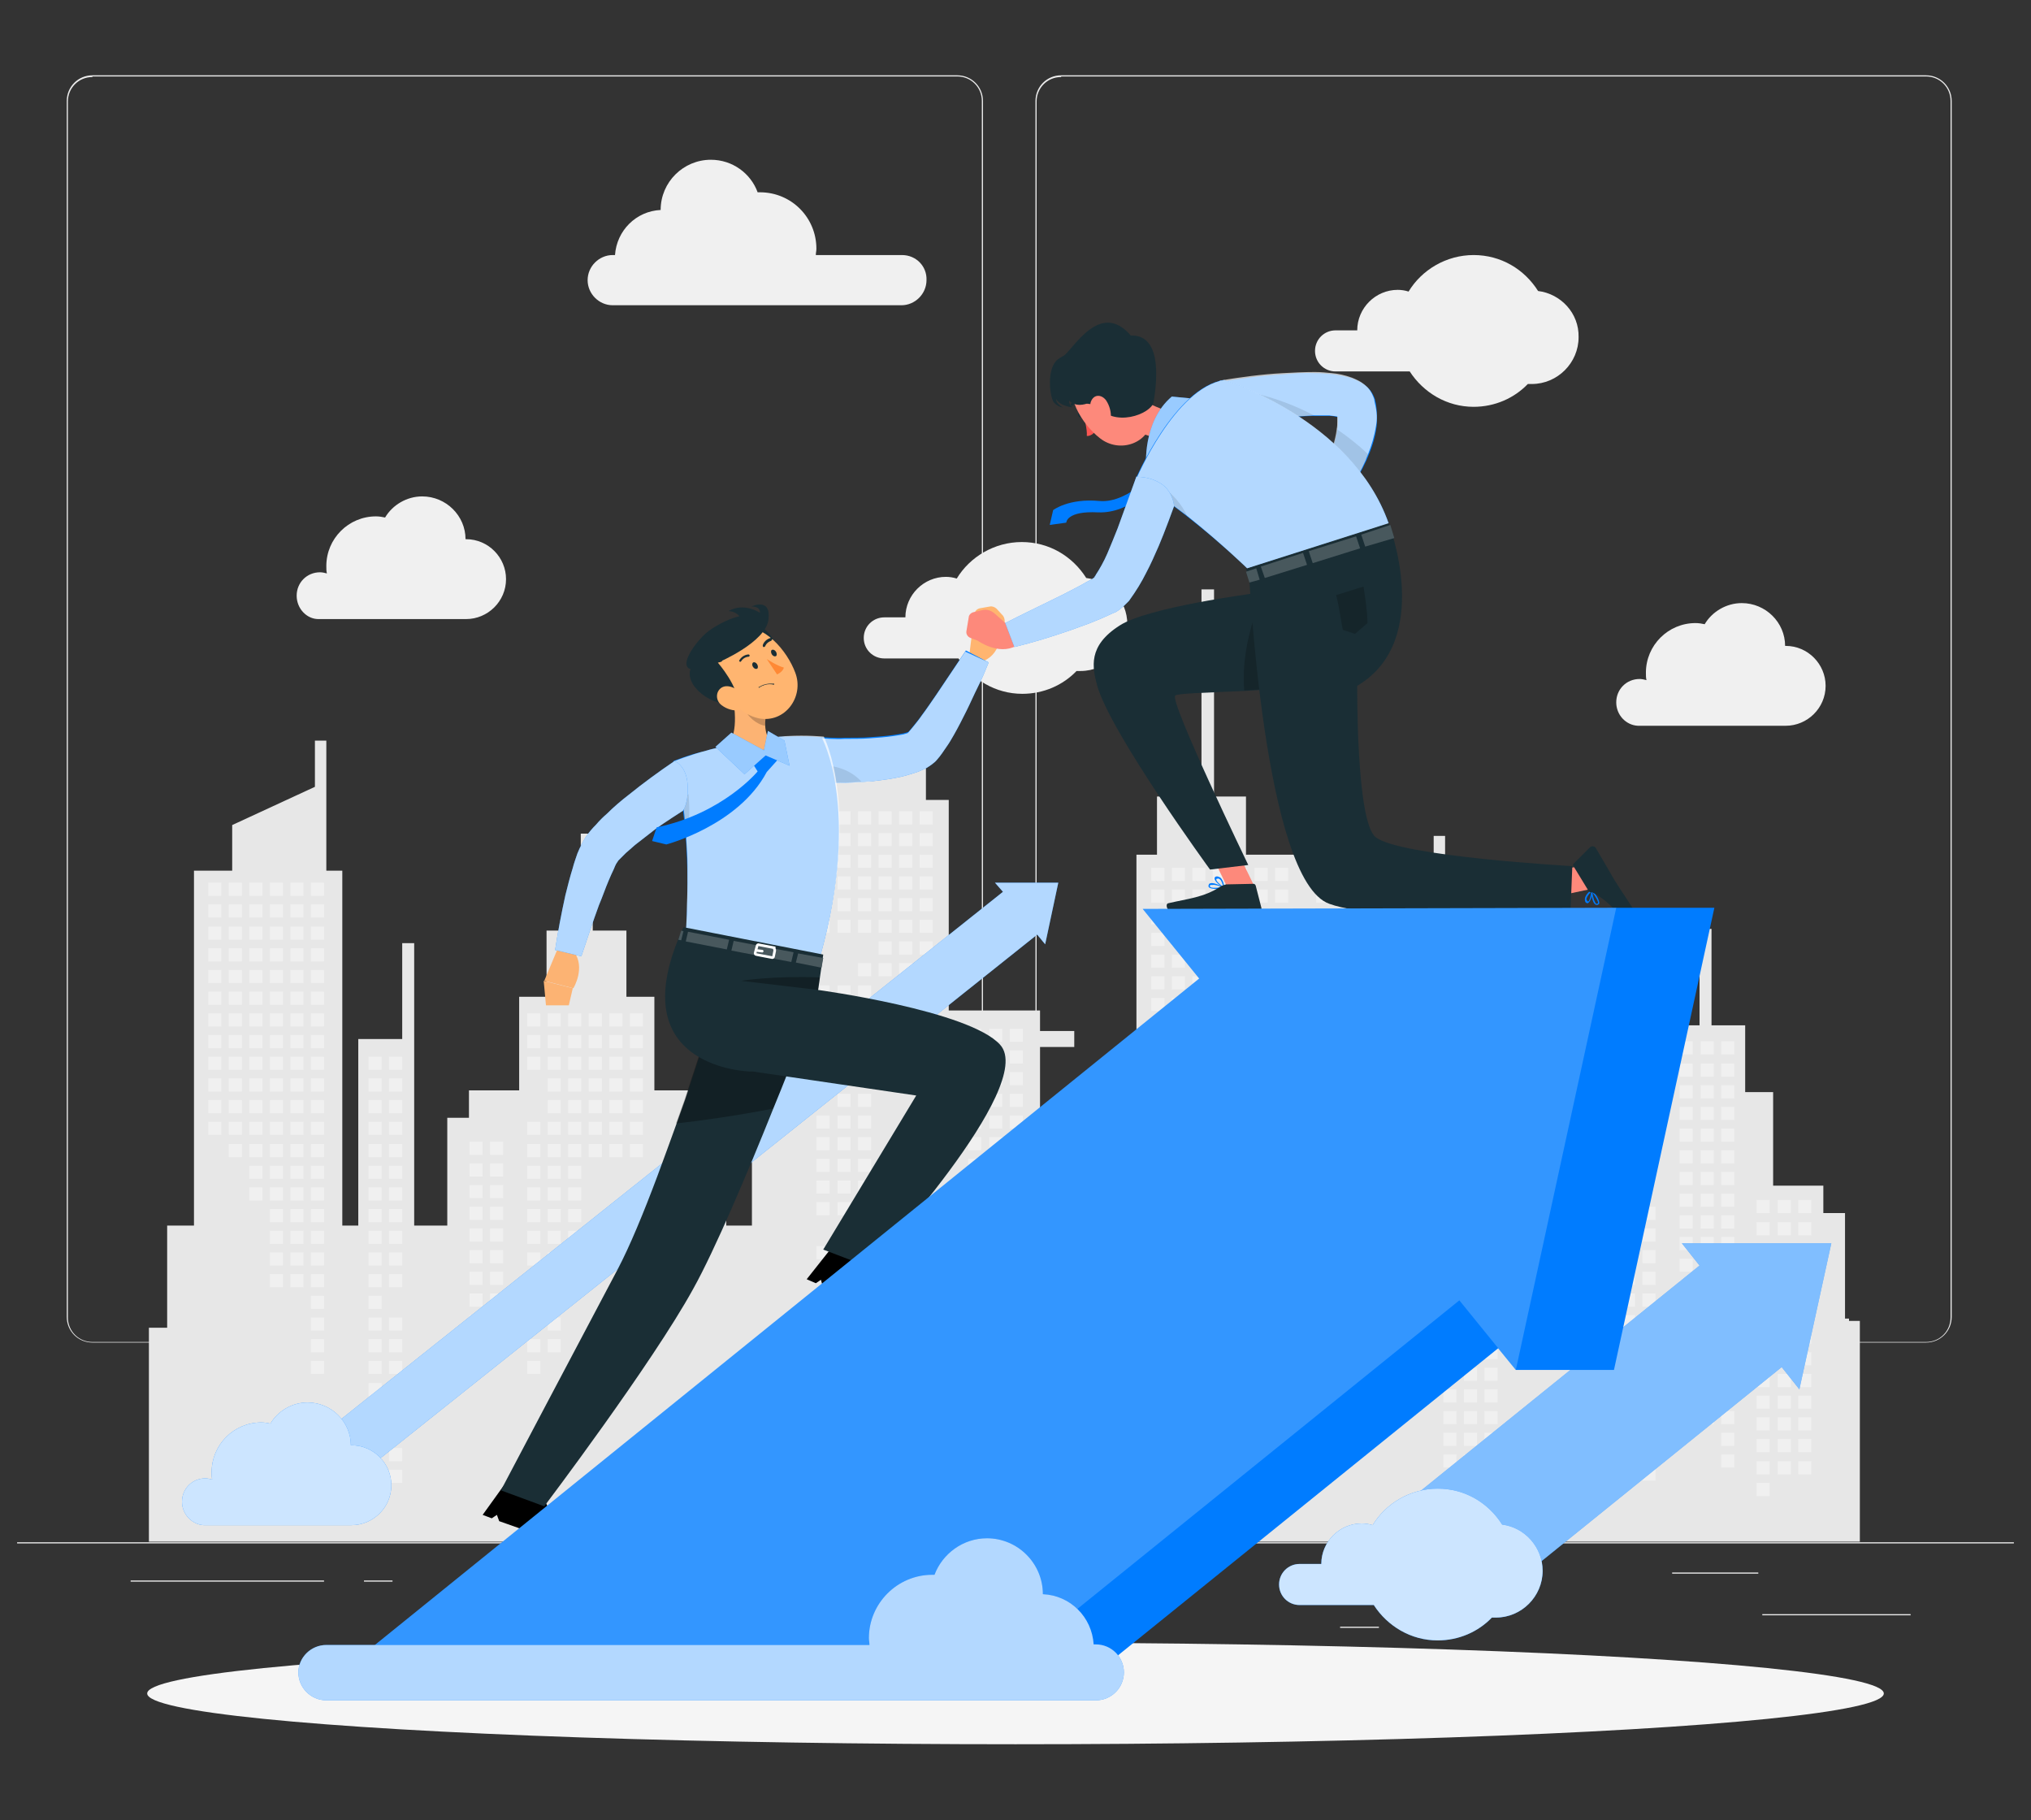 <?xml version="1.0" encoding="utf-8"?>
<!-- Generator: Adobe Illustrator 28.0.0, SVG Export Plug-In . SVG Version: 6.00 Build 0)  -->
<svg version="1.1" id="Layer_1" xmlns="http://www.w3.org/2000/svg" xmlns:xlink="http://www.w3.org/1999/xlink" x="0px" y="0px"
	 viewBox="0 0 356 319" style="enable-background:new 0 0 356 319;" xml:space="preserve">
<rect x="0" y="0" width="356" height="319" fill="#333333" stroke="none"/>
<style type="text/css">
	.st0{fill:#ECECEC;}
	.st1{fill:#F0F0F0;}
	.st2{fill:#E7E7E7;}
	.st3{fill:#F5F5F5;}
	.st4{fill:#007CFF;}
	.st5{opacity:0.7;fill:#FFFFFF;}
	.st6{opacity:0.8;fill:#FFFFFF;}
	.st7{opacity:0.5;fill:#FFFFFF;}
	.st8{fill:#FFB570;}
	.st9{opacity:0.1;}
	.st10{fill:#1A2E35;}
	.st11{opacity:0.3;}
	.st12{opacity:0.2;}
	.st13{fill:#FFFFFF;}
	.st14{fill:none;stroke:#FFFFFF;stroke-width:0.462;stroke-miterlimit:10;}
	.st15{fill:none;stroke:#FFFFFF;stroke-width:0.462;stroke-linecap:round;stroke-linejoin:round;stroke-miterlimit:10;}
	.st16{fill:#FCB373;}
	.st17{fill:#FF8935;}
	.st18{opacity:0.6;fill:#FFFFFF;}
	.st19{fill:#FD5652;}
	.st20{fill:#FD897B;}
	.st21{opacity:0.2;fill:#FFFFFF;}
</style>
<g>
	<g>
		<rect x="3" y="270.3" class="st0" width="350" height="0.2"/>
		<rect x="308.9" y="282.9" class="st0" width="26" height="0.2"/>
		<rect x="234.9" y="285.1" class="st0" width="6.8" height="0.2"/>
		<rect x="293.1" y="275.6" class="st0" width="15.1" height="0.2"/>
		<rect x="22.9" y="277" class="st0" width="33.9" height="0.2"/>
		<rect x="63.8" y="277" class="st0" width="5" height="0.2"/>
		<rect x="85" y="280.3" class="st0" width="73.5" height="0.2"/>
		<path class="st0" d="M167.8,235.3H16.2c-2.5,0-4.5-2-4.5-4.5V17.7c0-2.5,2-4.5,4.5-4.5h151.6c2.5,0,4.5,2,4.5,4.5v213.1
			C172.3,233.3,170.3,235.3,167.8,235.3z M16.2,13.5c-2.4,0-4.3,1.9-4.3,4.3v213.1c0,2.4,1.9,4.3,4.3,4.3h151.6
			c2.4,0,4.3-1.9,4.3-4.3V17.7c0-2.4-1.9-4.3-4.3-4.3H16.2z"/>
		<path class="st0" d="M337.6,235.3H186c-2.5,0-4.5-2-4.5-4.5V17.7c0-2.5,2-4.5,4.5-4.5h151.6c2.5,0,4.5,2,4.5,4.5v213.1
			C342.1,233.3,340.1,235.3,337.6,235.3z M186,13.5c-2.4,0-4.3,1.9-4.3,4.3v213.1c0,2.4,1.9,4.3,4.3,4.3h151.6
			c2.4,0,4.3-1.9,4.3-4.3V17.7c0-2.4-1.9-4.3-4.3-4.3H186z"/>
	</g>
	<g>
		<path class="st1" d="M283.3,123.1c0-2.3,1.8-4.1,4.1-4.1c0.4,0,0.8,0.1,1.2,0.2c-0.1-0.4-0.1-0.8-0.1-1.3c0-4.8,3.9-8.7,8.7-8.7
			c0.6,0,1.1,0.1,1.6,0.2c1.3-2.2,3.8-3.7,6.5-3.7c4.2,0,7.6,3.4,7.6,7.5c0,0,0.1,0,0.1,0c3.9,0,7,3.2,7,7c0,3.9-3.2,7-7,7l-25.9,0
			l0,0C285,127.1,283.3,125.3,283.3,123.1z"/>
		<path class="st1" d="M52,104.4c0-2.3,1.8-4.1,4.1-4.1c0.4,0,0.8,0.1,1.2,0.2c-0.1-0.4-0.1-0.8-0.1-1.3c0-4.8,3.9-8.7,8.7-8.7
			c0.6,0,1.1,0.1,1.6,0.2c1.3-2.2,3.8-3.7,6.5-3.7c4.2,0,7.6,3.4,7.6,7.5c0,0,0.1,0,0.1,0c3.9,0,7,3.2,7,7c0,3.9-3.2,7-7,7l-25.9,0
			l0,0C53.8,108.5,52,106.7,52,104.4z"/>
		<path class="st1" d="M158.1,44.7h-15.1c0-0.4,0.1-0.7,0.1-1.1c0-5.5-4.4-9.9-9.9-9.9c-0.1,0-0.2,0-0.4,0c-1.2-3.3-4.4-5.7-8.2-5.7
			c-4.8,0-8.8,3.9-8.8,8.8c0,0,0,0,0,0c-4.3,0.2-7.7,3.6-8,7.9h-0.4c-2.4,0-4.4,2-4.4,4.4c0,2.4,2,4.4,4.4,4.4h50.6
			c2.4,0,4.4-2,4.4-4.4C162.5,46.7,160.6,44.7,158.1,44.7z"/>
		<path class="st1" d="M269.6,51c-2.4-3.8-6.5-6.3-11.3-6.3c-4.8,0-9.1,2.6-11.4,6.4c-0.6-0.2-1.3-0.3-1.9-0.3
			c-3.9,0-7.1,3.2-7.1,7.1c0,0,0,0,0,0h-3.8c-2,0-3.6,1.6-3.6,3.6c0,2,1.6,3.6,3.6,3.6h13c2.4,3.7,6.5,6.2,11.2,6.2
			c3.7,0,7.1-1.5,9.5-4c0.2,0,0.4,0,0.7,0c4.5,0,8.2-3.7,8.2-8.2C276.8,54.9,273.6,51.5,269.6,51z"/>
		<path class="st1" d="M190.4,101.3c-2.4-3.8-6.5-6.3-11.3-6.3c-4.8,0-9.1,2.6-11.4,6.4c-0.6-0.2-1.3-0.3-1.9-0.3
			c-3.9,0-7.1,3.2-7.1,7.1c0,0,0,0,0,0H155c-2,0-3.6,1.6-3.6,3.6c0,2,1.6,3.6,3.6,3.6h13c2.4,3.7,6.5,6.2,11.2,6.2
			c3.7,0,7.1-1.5,9.5-4c0.2,0,0.4,0,0.7,0c4.5,0,8.2-3.7,8.2-8.2C197.6,105.3,194.5,101.8,190.4,101.3z"/>
		<g>
			<polygon class="st2" points="26.1,270.2 26.1,232.7 29.3,232.7 29.3,214.8 34,214.8 34,152.6 40.7,152.6 40.7,144.6 55.2,137.9 
				55.2,129.8 57.2,129.8 57.2,152.6 60,152.6 60,214.8 62.8,214.8 62.8,182.1 70.5,182.1 70.5,165.3 72.6,165.3 72.6,214.8 
				78.4,214.8 78.4,195.9 82.2,195.9 82.2,191.1 91,191.1 91,174.7 95.8,174.7 95.8,163.1 101.8,163.1 101.8,146.1 103.9,146.1 
				103.9,163.1 109.8,163.1 109.8,174.7 114.7,174.7 114.7,191.1 123.5,191.1 123.5,195.9 127.3,195.9 127.3,214.8 131.8,214.8 
				131.8,191.1 140.6,191.1 140.6,140.2 143.4,140.2 143.4,134.6 162.3,134.6 162.3,140.2 166.3,140.2 166.3,177.1 182.3,177.1 
				182.3,180.7 188.3,180.7 188.3,183.5 182.3,183.5 182.3,197.9 199.2,197.9 199.2,149.8 202.8,149.8 202.8,139.6 210.6,139.6 
				210.6,103.3 212.8,103.3 212.8,139.6 218.4,139.6 218.4,149.8 251.3,149.8 251.3,146.5 253.3,146.5 253.3,169.3 256.1,169.3 
				256.1,169.7 257.8,169.7 257.8,192.6 260.6,192.6 260.6,198.8 266.6,198.8 266.6,181.9 268.7,181.9 268.7,222 271.1,222 
				271.1,205.2 273.2,205.2 273.2,231.5 274.5,231.5 274.5,212.6 278.3,212.6 278.3,207.8 287.1,207.8 287.1,191.4 291.9,191.4 
				291.9,179.7 297.9,179.7 297.9,162.8 300,162.8 300,179.7 305.9,179.7 305.9,191.4 310.8,191.4 310.8,207.8 319.6,207.8 
				319.6,212.6 323.4,212.6 323.4,231.1 324.1,231.1 324.1,231.5 326,231.5 326,270.2 			"/>
			<g>
				<rect x="230.7" y="152.1" class="st1" width="2.3" height="2.3"/>
				<rect x="230.7" y="155.9" class="st1" width="2.3" height="2.3"/>
				<rect x="230.7" y="171.1" class="st1" width="2.3" height="2.3"/>
				<rect x="230.7" y="174.9" class="st1" width="2.3" height="2.3"/>
				<rect x="230.7" y="178.7" class="st1" width="2.3" height="2.3"/>
				<rect x="230.7" y="190.2" class="st1" width="2.3" height="2.3"/>
				<rect x="230.7" y="194" class="st1" width="2.3" height="2.3"/>
				<rect x="227.1" y="167.3" class="st1" width="2.3" height="2.3"/>
				<rect x="227.1" y="171.1" class="st1" width="2.3" height="2.3"/>
				<rect x="227.1" y="174.9" class="st1" width="2.3" height="2.3"/>
				<rect x="227.1" y="178.7" class="st1" width="2.3" height="2.3"/>
				<rect x="227.1" y="182.5" class="st1" width="2.3" height="2.3"/>
				<rect x="227.1" y="190.2" class="st1" width="2.3" height="2.3"/>
				<rect x="227.1" y="194" class="st1" width="2.3" height="2.3"/>
				<rect x="223.5" y="152.1" class="st1" width="2.3" height="2.3"/>
				<rect x="223.5" y="155.9" class="st1" width="2.3" height="2.3"/>
				<rect x="223.5" y="159.7" class="st1" width="2.3" height="2.3"/>
				<rect x="223.5" y="163.5" class="st1" width="2.3" height="2.3"/>
				<rect x="223.5" y="167.3" class="st1" width="2.3" height="2.3"/>
				<rect x="223.5" y="171.1" class="st1" width="2.3" height="2.3"/>
				<rect x="223.5" y="174.9" class="st1" width="2.3" height="2.3"/>
				<rect x="223.5" y="178.7" class="st1" width="2.3" height="2.3"/>
				<rect x="223.5" y="182.5" class="st1" width="2.3" height="2.3"/>
				<rect x="223.5" y="186.4" class="st1" width="2.3" height="2.3"/>
				<rect x="223.5" y="194" class="st1" width="2.3" height="2.3"/>
				<rect x="219.9" y="152.1" class="st1" width="2.3" height="2.3"/>
				<rect x="219.9" y="155.9" class="st1" width="2.3" height="2.3"/>
				<rect x="219.9" y="159.7" class="st1" width="2.3" height="2.3"/>
				<rect x="219.9" y="163.5" class="st1" width="2.3" height="2.3"/>
				<rect x="219.9" y="167.3" class="st1" width="2.3" height="2.3"/>
				<rect x="219.9" y="171.1" class="st1" width="2.3" height="2.3"/>
				<rect x="219.9" y="174.9" class="st1" width="2.3" height="2.3"/>
				<rect x="219.9" y="209.2" class="st1" width="2.3" height="2.3"/>
				<rect x="216.3" y="152.1" class="st1" width="2.3" height="2.3"/>
				<rect x="216.3" y="155.9" class="st1" width="2.3" height="2.3"/>
				<rect x="216.3" y="159.7" class="st1" width="2.3" height="2.3"/>
				<rect x="216.3" y="163.5" class="st1" width="2.3" height="2.3"/>
				<rect x="216.3" y="167.3" class="st1" width="2.3" height="2.3"/>
				<rect x="216.3" y="171.1" class="st1" width="2.3" height="2.3"/>
				<rect x="216.3" y="174.9" class="st1" width="2.3" height="2.3"/>
				<rect x="216.3" y="178.7" class="st1" width="2.3" height="2.3"/>
				<rect x="216.3" y="201.6" class="st1" width="2.3" height="2.3"/>
				<rect x="216.3" y="205.4" class="st1" width="2.3" height="2.3"/>
				<rect x="216.3" y="209.2" class="st1" width="2.3" height="2.3"/>
				<rect x="216.3" y="213" class="st1" width="2.3" height="2.3"/>
				<rect x="216.3" y="228.3" class="st1" width="2.3" height="2.3"/>
				<rect x="212.6" y="152.1" class="st1" width="2.3" height="2.3"/>
				<rect x="212.6" y="155.9" class="st1" width="2.3" height="2.3"/>
				<rect x="212.6" y="159.7" class="st1" width="2.3" height="2.3"/>
				<rect x="212.6" y="163.5" class="st1" width="2.3" height="2.3"/>
				<rect x="212.6" y="167.3" class="st1" width="2.3" height="2.3"/>
				<rect x="212.6" y="171.1" class="st1" width="2.3" height="2.3"/>
				<rect x="212.6" y="174.9" class="st1" width="2.3" height="2.3"/>
				<rect x="212.6" y="178.7" class="st1" width="2.3" height="2.3"/>
				<rect x="212.6" y="182.5" class="st1" width="2.3" height="2.3"/>
				<rect x="212.6" y="186.4" class="st1" width="2.3" height="2.3"/>
				<rect x="212.6" y="197.8" class="st1" width="2.3" height="2.3"/>
				<rect x="212.6" y="201.6" class="st1" width="2.3" height="2.3"/>
				<rect x="212.6" y="205.4" class="st1" width="2.3" height="2.3"/>
				<rect x="212.6" y="209.2" class="st1" width="2.3" height="2.3"/>
				<rect x="212.6" y="213" class="st1" width="2.3" height="2.3"/>
				<rect x="212.6" y="228.3" class="st1" width="2.3" height="2.3"/>
				<rect x="209" y="152.1" class="st1" width="2.3" height="2.3"/>
				<rect x="209" y="155.9" class="st1" width="2.3" height="2.3"/>
				<rect x="209" y="159.7" class="st1" width="2.3" height="2.3"/>
				<rect x="209" y="163.5" class="st1" width="2.3" height="2.3"/>
				<rect x="209" y="167.3" class="st1" width="2.3" height="2.3"/>
				<rect x="209" y="171.1" class="st1" width="2.3" height="2.3"/>
				<rect x="209" y="174.9" class="st1" width="2.3" height="2.3"/>
				<rect x="209" y="178.7" class="st1" width="2.3" height="2.3"/>
				<rect x="209" y="182.5" class="st1" width="2.3" height="2.3"/>
				<rect x="209" y="186.4" class="st1" width="2.3" height="2.3"/>
				<rect x="209" y="190.2" class="st1" width="2.3" height="2.3"/>
				<rect x="209" y="194" class="st1" width="2.3" height="2.3"/>
				<rect x="209" y="197.8" class="st1" width="2.3" height="2.3"/>
				<rect x="209" y="201.6" class="st1" width="2.3" height="2.3"/>
				<rect x="209" y="205.4" class="st1" width="2.3" height="2.3"/>
				<rect x="209" y="209.2" class="st1" width="2.3" height="2.3"/>
				<rect x="209" y="213" class="st1" width="2.3" height="2.3"/>
				<rect x="209" y="216.8" class="st1" width="2.3" height="2.3"/>
				<rect x="205.4" y="152.1" class="st1" width="2.3" height="2.3"/>
				<rect x="205.4" y="155.9" class="st1" width="2.3" height="2.3"/>
				<rect x="205.4" y="159.7" class="st1" width="2.3" height="2.3"/>
				<rect x="205.4" y="163.5" class="st1" width="2.3" height="2.3"/>
				<rect x="205.4" y="167.3" class="st1" width="2.3" height="2.3"/>
				<rect x="205.4" y="171.1" class="st1" width="2.3" height="2.3"/>
				<rect x="205.4" y="174.9" class="st1" width="2.3" height="2.3"/>
				<rect x="205.4" y="178.7" class="st1" width="2.3" height="2.3"/>
				<rect x="205.4" y="182.5" class="st1" width="2.3" height="2.3"/>
				<rect x="205.4" y="186.4" class="st1" width="2.3" height="2.3"/>
				<rect x="205.4" y="197.8" class="st1" width="2.3" height="2.3"/>
				<rect x="205.4" y="201.6" class="st1" width="2.3" height="2.3"/>
				<rect x="205.4" y="205.4" class="st1" width="2.3" height="2.3"/>
				<rect x="205.4" y="209.2" class="st1" width="2.3" height="2.3"/>
				<rect x="201.8" y="152.1" class="st1" width="2.3" height="2.3"/>
				<rect x="201.8" y="155.9" class="st1" width="2.3" height="2.3"/>
				<rect x="201.8" y="159.7" class="st1" width="2.3" height="2.3"/>
				<rect x="201.8" y="163.5" class="st1" width="2.3" height="2.3"/>
				<rect x="201.8" y="167.3" class="st1" width="2.3" height="2.3"/>
				<rect x="201.8" y="171.1" class="st1" width="2.3" height="2.3"/>
				<rect x="201.8" y="174.9" class="st1" width="2.3" height="2.3"/>
				<rect x="201.8" y="178.7" class="st1" width="2.3" height="2.3"/>
				<rect x="201.8" y="182.5" class="st1" width="2.3" height="2.3"/>
				<rect x="201.8" y="186.4" class="st1" width="2.3" height="2.3"/>
				<rect x="201.8" y="197.8" class="st1" width="2.3" height="2.3"/>
				<rect x="201.8" y="201.6" class="st1" width="2.3" height="2.3"/>
				<rect x="201.8" y="205.4" class="st1" width="2.3" height="2.3"/>
				<rect x="161.2" y="142.2" class="st1" width="2.3" height="2.3"/>
				<rect x="161.2" y="146" class="st1" width="2.3" height="2.3"/>
				<rect x="161.2" y="149.8" class="st1" width="2.3" height="2.3"/>
				<rect x="161.2" y="153.6" class="st1" width="2.3" height="2.3"/>
				<rect x="161.2" y="157.4" class="st1" width="2.3" height="2.3"/>
				<rect x="161.2" y="161.2" class="st1" width="2.3" height="2.3"/>
				<rect x="161.2" y="165" class="st1" width="2.3" height="2.3"/>
				<rect x="161.2" y="168.8" class="st1" width="2.3" height="2.3"/>
				<rect x="161.2" y="180.3" class="st1" width="2.3" height="2.3"/>
				<rect x="161.2" y="184.1" class="st1" width="2.3" height="2.3"/>
				<rect x="157.6" y="142.2" class="st1" width="2.3" height="2.3"/>
				<rect x="157.6" y="146" class="st1" width="2.3" height="2.3"/>
				<rect x="157.6" y="149.8" class="st1" width="2.3" height="2.3"/>
				<rect x="157.6" y="153.6" class="st1" width="2.3" height="2.3"/>
				<rect x="157.6" y="157.4" class="st1" width="2.3" height="2.3"/>
				<rect x="157.6" y="161.2" class="st1" width="2.3" height="2.3"/>
				<rect x="157.6" y="165" class="st1" width="2.3" height="2.3"/>
				<rect x="157.6" y="168.8" class="st1" width="2.3" height="2.3"/>
				<rect x="157.6" y="184.1" class="st1" width="2.3" height="2.3"/>
				<rect x="154" y="142.2" class="st1" width="2.3" height="2.3"/>
				<rect x="154" y="146" class="st1" width="2.3" height="2.3"/>
				<rect x="154" y="149.8" class="st1" width="2.3" height="2.3"/>
				<rect x="154" y="153.6" class="st1" width="2.3" height="2.3"/>
				<rect x="154" y="157.4" class="st1" width="2.3" height="2.3"/>
				<rect x="154" y="161.2" class="st1" width="2.3" height="2.3"/>
				<rect x="154" y="165" class="st1" width="2.3" height="2.3"/>
				<rect x="154" y="168.8" class="st1" width="2.3" height="2.3"/>
				<rect x="150.4" y="142.2" class="st1" width="2.3" height="2.3"/>
				<rect x="150.4" y="146" class="st1" width="2.3" height="2.3"/>
				<rect x="150.4" y="149.8" class="st1" width="2.3" height="2.3"/>
				<rect x="150.4" y="153.6" class="st1" width="2.3" height="2.3"/>
				<rect x="150.4" y="157.4" class="st1" width="2.3" height="2.3"/>
				<rect x="150.4" y="161.2" class="st1" width="2.3" height="2.3"/>
				<rect x="150.4" y="168.8" class="st1" width="2.3" height="2.3"/>
				<rect x="150.4" y="172.7" class="st1" width="2.3" height="2.3"/>
				<rect x="150.4" y="184.1" class="st1" width="2.3" height="2.3"/>
				<rect x="150.4" y="187.9" class="st1" width="2.3" height="2.3"/>
				<rect x="150.4" y="191.7" class="st1" width="2.3" height="2.3"/>
				<rect x="150.4" y="195.5" class="st1" width="2.3" height="2.3"/>
				<rect x="150.4" y="199.3" class="st1" width="2.3" height="2.3"/>
				<rect x="150.4" y="203.1" class="st1" width="2.3" height="2.3"/>
				<rect x="150.4" y="206.9" class="st1" width="2.3" height="2.3"/>
				<rect x="146.8" y="142.2" class="st1" width="2.3" height="2.3"/>
				<rect x="146.8" y="146" class="st1" width="2.3" height="2.3"/>
				<rect x="146.8" y="149.8" class="st1" width="2.3" height="2.3"/>
				<rect x="146.8" y="153.6" class="st1" width="2.3" height="2.3"/>
				<rect x="146.8" y="157.4" class="st1" width="2.3" height="2.3"/>
				<rect x="146.8" y="161.2" class="st1" width="2.3" height="2.3"/>
				<rect x="146.8" y="172.7" class="st1" width="2.3" height="2.3"/>
				<rect x="146.8" y="176.5" class="st1" width="2.3" height="2.3"/>
				<rect x="146.8" y="180.3" class="st1" width="2.3" height="2.3"/>
				<rect x="146.8" y="184.1" class="st1" width="2.3" height="2.3"/>
				<rect x="146.8" y="187.9" class="st1" width="2.3" height="2.3"/>
				<rect x="146.8" y="191.7" class="st1" width="2.3" height="2.3"/>
				<rect x="146.8" y="195.5" class="st1" width="2.3" height="2.3"/>
				<rect x="146.8" y="199.3" class="st1" width="2.3" height="2.3"/>
				<rect x="146.8" y="203.1" class="st1" width="2.3" height="2.3"/>
				<rect x="146.8" y="206.9" class="st1" width="2.3" height="2.3"/>
				<rect x="146.8" y="210.7" class="st1" width="2.3" height="2.3"/>
				<rect x="146.8" y="218.4" class="st1" width="2.3" height="2.3"/>
				<rect x="143.1" y="142.2" class="st1" width="2.3" height="2.3"/>
				<rect x="143.1" y="146" class="st1" width="2.3" height="2.3"/>
				<rect x="143.1" y="149.8" class="st1" width="2.3" height="2.3"/>
				<rect x="143.1" y="153.6" class="st1" width="2.3" height="2.3"/>
				<rect x="143.1" y="157.4" class="st1" width="2.3" height="2.3"/>
				<rect x="143.1" y="161.2" class="st1" width="2.3" height="2.3"/>
				<rect x="143.1" y="172.7" class="st1" width="2.3" height="2.3"/>
				<rect x="143.1" y="176.5" class="st1" width="2.3" height="2.3"/>
				<rect x="143.1" y="180.3" class="st1" width="2.3" height="2.3"/>
				<rect x="143.1" y="184.1" class="st1" width="2.3" height="2.3"/>
				<rect x="143.1" y="195.5" class="st1" width="2.3" height="2.3"/>
				<rect x="143.1" y="199.3" class="st1" width="2.3" height="2.3"/>
				<rect x="143.1" y="203.1" class="st1" width="2.3" height="2.3"/>
				<rect x="143.1" y="206.9" class="st1" width="2.3" height="2.3"/>
				<rect x="143.1" y="210.7" class="st1" width="2.3" height="2.3"/>
				<rect x="143.1" y="218.4" class="st1" width="2.3" height="2.3"/>
				<rect x="143.1" y="222.2" class="st1" width="2.3" height="2.3"/>
				<rect x="110.4" y="177.6" class="st1" width="2.3" height="2.3"/>
				<rect x="110.4" y="181.4" class="st1" width="2.3" height="2.3"/>
				<rect x="110.4" y="185.2" class="st1" width="2.3" height="2.3"/>
				<rect x="110.4" y="189" class="st1" width="2.3" height="2.3"/>
				<rect x="110.4" y="192.8" class="st1" width="2.3" height="2.3"/>
				<rect x="110.4" y="196.6" class="st1" width="2.3" height="2.3"/>
				<rect x="110.4" y="200.5" class="st1" width="2.3" height="2.3"/>
				<rect x="110.4" y="211.9" class="st1" width="2.3" height="2.3"/>
				<rect x="110.4" y="215.7" class="st1" width="2.3" height="2.3"/>
				<rect x="110.4" y="219.5" class="st1" width="2.3" height="2.3"/>
				<rect x="106.8" y="177.6" class="st1" width="2.3" height="2.3"/>
				<rect x="106.8" y="181.4" class="st1" width="2.3" height="2.3"/>
				<rect x="106.8" y="185.2" class="st1" width="2.3" height="2.3"/>
				<rect x="106.8" y="189" class="st1" width="2.3" height="2.3"/>
				<rect x="106.8" y="192.8" class="st1" width="2.3" height="2.3"/>
				<rect x="106.8" y="196.6" class="st1" width="2.3" height="2.3"/>
				<rect x="106.8" y="200.5" class="st1" width="2.3" height="2.3"/>
				<rect x="103.2" y="177.6" class="st1" width="2.3" height="2.3"/>
				<rect x="103.2" y="181.4" class="st1" width="2.3" height="2.3"/>
				<rect x="103.2" y="185.2" class="st1" width="2.3" height="2.3"/>
				<rect x="103.2" y="189" class="st1" width="2.3" height="2.3"/>
				<rect x="103.2" y="192.8" class="st1" width="2.3" height="2.3"/>
				<rect x="103.2" y="196.6" class="st1" width="2.3" height="2.3"/>
				<rect x="103.2" y="200.5" class="st1" width="2.3" height="2.3"/>
				<rect x="99.6" y="177.6" class="st1" width="2.3" height="2.3"/>
				<rect x="99.6" y="181.4" class="st1" width="2.3" height="2.3"/>
				<rect x="99.6" y="185.2" class="st1" width="2.3" height="2.3"/>
				<rect x="99.6" y="189" class="st1" width="2.3" height="2.3"/>
				<rect x="99.6" y="192.8" class="st1" width="2.3" height="2.3"/>
				<rect x="99.6" y="196.6" class="st1" width="2.3" height="2.3"/>
				<rect x="99.6" y="200.5" class="st1" width="2.3" height="2.3"/>
				<rect x="99.6" y="204.3" class="st1" width="2.3" height="2.3"/>
				<rect x="99.6" y="208.1" class="st1" width="2.3" height="2.3"/>
				<rect x="99.6" y="211.9" class="st1" width="2.3" height="2.3"/>
				<rect x="99.6" y="215.7" class="st1" width="2.3" height="2.3"/>
				<rect x="96" y="177.6" class="st1" width="2.3" height="2.3"/>
				<rect x="96" y="181.4" class="st1" width="2.3" height="2.3"/>
				<rect x="96" y="185.2" class="st1" width="2.3" height="2.3"/>
				<rect x="96" y="189" class="st1" width="2.3" height="2.3"/>
				<rect x="96" y="192.8" class="st1" width="2.3" height="2.3"/>
				<rect x="96" y="196.6" class="st1" width="2.3" height="2.3"/>
				<rect x="96" y="200.5" class="st1" width="2.3" height="2.3"/>
				<rect x="96" y="204.3" class="st1" width="2.3" height="2.3"/>
				<rect x="96" y="208.1" class="st1" width="2.3" height="2.3"/>
				<rect x="96" y="211.9" class="st1" width="2.3" height="2.3"/>
				<rect x="96" y="215.7" class="st1" width="2.3" height="2.3"/>
				<rect x="96" y="219.5" class="st1" width="2.3" height="2.3"/>
				<rect x="96" y="230.9" class="st1" width="2.3" height="2.3"/>
				<rect x="96" y="234.7" class="st1" width="2.3" height="2.3"/>
				<rect x="92.4" y="177.6" class="st1" width="2.3" height="2.3"/>
				<rect x="92.4" y="181.4" class="st1" width="2.3" height="2.3"/>
				<rect x="92.4" y="185.2" class="st1" width="2.3" height="2.3"/>
				<rect x="92.4" y="196.6" class="st1" width="2.3" height="2.3"/>
				<rect x="92.4" y="200.5" class="st1" width="2.3" height="2.3"/>
				<rect x="92.4" y="204.3" class="st1" width="2.3" height="2.3"/>
				<rect x="92.4" y="208.1" class="st1" width="2.3" height="2.3"/>
				<rect x="92.4" y="211.9" class="st1" width="2.3" height="2.3"/>
				<rect x="92.4" y="215.7" class="st1" width="2.3" height="2.3"/>
				<rect x="92.4" y="219.5" class="st1" width="2.3" height="2.3"/>
				<rect x="92.4" y="230.9" class="st1" width="2.3" height="2.3"/>
				<rect x="92.4" y="234.7" class="st1" width="2.3" height="2.3"/>
				<rect x="92.4" y="238.5" class="st1" width="2.3" height="2.3"/>
				<rect x="54.5" y="154.7" class="st1" width="2.3" height="2.3"/>
				<rect x="54.5" y="158.5" class="st1" width="2.3" height="2.3"/>
				<rect x="54.5" y="162.4" class="st1" width="2.3" height="2.3"/>
				<rect x="54.5" y="166.2" class="st1" width="2.3" height="2.3"/>
				<rect x="54.5" y="170" class="st1" width="2.3" height="2.3"/>
				<rect x="54.5" y="173.8" class="st1" width="2.3" height="2.3"/>
				<rect x="54.5" y="177.6" class="st1" width="2.3" height="2.3"/>
				<rect x="54.5" y="181.4" class="st1" width="2.3" height="2.3"/>
				<rect x="54.5" y="185.2" class="st1" width="2.3" height="2.3"/>
				<rect x="54.5" y="189" class="st1" width="2.3" height="2.3"/>
				<rect x="54.5" y="192.8" class="st1" width="2.3" height="2.3"/>
				<rect x="54.5" y="196.6" class="st1" width="2.3" height="2.3"/>
				<rect x="54.5" y="200.5" class="st1" width="2.3" height="2.3"/>
				<rect x="54.5" y="204.3" class="st1" width="2.3" height="2.3"/>
				<rect x="54.5" y="208.1" class="st1" width="2.3" height="2.3"/>
				<rect x="54.5" y="211.9" class="st1" width="2.3" height="2.3"/>
				<rect x="54.5" y="215.7" class="st1" width="2.3" height="2.3"/>
				<rect x="54.5" y="219.5" class="st1" width="2.3" height="2.3"/>
				<rect x="54.5" y="223.3" class="st1" width="2.3" height="2.3"/>
				<rect x="54.5" y="227.1" class="st1" width="2.3" height="2.3"/>
				<rect x="54.5" y="230.9" class="st1" width="2.3" height="2.3"/>
				<rect x="54.5" y="234.7" class="st1" width="2.3" height="2.3"/>
				<rect x="54.5" y="238.5" class="st1" width="2.3" height="2.3"/>
				<rect x="50.9" y="154.7" class="st1" width="2.3" height="2.3"/>
				<rect x="50.9" y="158.5" class="st1" width="2.3" height="2.3"/>
				<rect x="50.9" y="162.4" class="st1" width="2.3" height="2.3"/>
				<rect x="50.9" y="166.2" class="st1" width="2.3" height="2.3"/>
				<rect x="50.9" y="170" class="st1" width="2.3" height="2.3"/>
				<rect x="50.9" y="173.8" class="st1" width="2.3" height="2.3"/>
				<rect x="50.9" y="177.6" class="st1" width="2.3" height="2.3"/>
				<rect x="50.9" y="181.4" class="st1" width="2.3" height="2.3"/>
				<rect x="50.9" y="185.2" class="st1" width="2.3" height="2.3"/>
				<rect x="50.9" y="189" class="st1" width="2.3" height="2.3"/>
				<rect x="50.9" y="192.8" class="st1" width="2.3" height="2.3"/>
				<rect x="50.9" y="196.6" class="st1" width="2.3" height="2.3"/>
				<rect x="50.9" y="200.5" class="st1" width="2.3" height="2.3"/>
				<rect x="50.9" y="204.3" class="st1" width="2.3" height="2.3"/>
				<rect x="50.9" y="208.1" class="st1" width="2.3" height="2.3"/>
				<rect x="50.9" y="211.9" class="st1" width="2.3" height="2.3"/>
				<rect x="50.9" y="215.7" class="st1" width="2.3" height="2.3"/>
				<rect x="50.9" y="219.5" class="st1" width="2.3" height="2.3"/>
				<rect x="50.9" y="223.3" class="st1" width="2.3" height="2.3"/>
				<rect x="47.3" y="154.7" class="st1" width="2.3" height="2.3"/>
				<rect x="47.3" y="158.5" class="st1" width="2.3" height="2.3"/>
				<rect x="47.3" y="162.4" class="st1" width="2.3" height="2.3"/>
				<rect x="47.3" y="166.2" class="st1" width="2.3" height="2.3"/>
				<rect x="47.3" y="170" class="st1" width="2.3" height="2.3"/>
				<rect x="47.3" y="173.8" class="st1" width="2.3" height="2.3"/>
				<rect x="47.3" y="177.6" class="st1" width="2.3" height="2.3"/>
				<rect x="47.3" y="181.4" class="st1" width="2.3" height="2.3"/>
				<rect x="47.3" y="185.2" class="st1" width="2.3" height="2.3"/>
				<rect x="47.3" y="189" class="st1" width="2.3" height="2.3"/>
				<rect x="47.3" y="192.8" class="st1" width="2.3" height="2.3"/>
				<rect x="47.3" y="196.6" class="st1" width="2.3" height="2.3"/>
				<rect x="47.3" y="200.5" class="st1" width="2.3" height="2.3"/>
				<rect x="47.3" y="204.3" class="st1" width="2.3" height="2.3"/>
				<rect x="47.3" y="208.1" class="st1" width="2.3" height="2.3"/>
				<rect x="47.3" y="211.9" class="st1" width="2.3" height="2.3"/>
				<rect x="47.3" y="215.7" class="st1" width="2.3" height="2.3"/>
				<rect x="47.3" y="219.5" class="st1" width="2.3" height="2.3"/>
				<rect x="47.3" y="223.3" class="st1" width="2.3" height="2.3"/>
				<rect x="43.7" y="154.7" class="st1" width="2.3" height="2.3"/>
				<rect x="43.7" y="158.5" class="st1" width="2.3" height="2.3"/>
				<rect x="43.7" y="162.4" class="st1" width="2.3" height="2.3"/>
				<rect x="43.7" y="166.2" class="st1" width="2.3" height="2.3"/>
				<rect x="43.7" y="170" class="st1" width="2.3" height="2.3"/>
				<rect x="43.7" y="173.8" class="st1" width="2.3" height="2.3"/>
				<rect x="43.7" y="177.6" class="st1" width="2.3" height="2.3"/>
				<rect x="43.7" y="181.4" class="st1" width="2.3" height="2.3"/>
				<rect x="43.7" y="185.2" class="st1" width="2.3" height="2.3"/>
				<rect x="43.7" y="189" class="st1" width="2.3" height="2.3"/>
				<rect x="43.7" y="192.8" class="st1" width="2.3" height="2.3"/>
				<rect x="43.7" y="196.6" class="st1" width="2.3" height="2.3"/>
				<rect x="43.7" y="200.5" class="st1" width="2.3" height="2.3"/>
				<rect x="43.7" y="204.3" class="st1" width="2.3" height="2.3"/>
				<rect x="43.7" y="208.1" class="st1" width="2.3" height="2.3"/>
				<rect x="40.1" y="154.7" class="st1" width="2.3" height="2.3"/>
				<rect x="40.1" y="158.5" class="st1" width="2.3" height="2.3"/>
				<rect x="40.1" y="162.4" class="st1" width="2.3" height="2.3"/>
				<rect x="40.1" y="166.2" class="st1" width="2.3" height="2.3"/>
				<rect x="40.1" y="170" class="st1" width="2.3" height="2.3"/>
				<rect x="40.1" y="173.8" class="st1" width="2.3" height="2.3"/>
				<rect x="40.1" y="177.6" class="st1" width="2.3" height="2.3"/>
				<rect x="40.1" y="181.4" class="st1" width="2.3" height="2.3"/>
				<rect x="40.1" y="185.2" class="st1" width="2.3" height="2.3"/>
				<rect x="40.1" y="189" class="st1" width="2.3" height="2.3"/>
				<rect x="40.1" y="192.8" class="st1" width="2.3" height="2.3"/>
				<rect x="40.1" y="196.6" class="st1" width="2.3" height="2.3"/>
				<rect x="40.1" y="200.5" class="st1" width="2.3" height="2.3"/>
				<rect x="36.5" y="154.7" class="st1" width="2.3" height="2.3"/>
				<rect x="36.5" y="158.5" class="st1" width="2.3" height="2.3"/>
				<rect x="36.5" y="162.4" class="st1" width="2.3" height="2.3"/>
				<rect x="36.5" y="166.2" class="st1" width="2.3" height="2.3"/>
				<rect x="36.5" y="170" class="st1" width="2.3" height="2.3"/>
				<rect x="36.5" y="173.8" class="st1" width="2.3" height="2.3"/>
				<rect x="36.5" y="177.6" class="st1" width="2.3" height="2.3"/>
				<rect x="36.5" y="181.4" class="st1" width="2.3" height="2.3"/>
				<rect x="36.5" y="185.2" class="st1" width="2.3" height="2.3"/>
				<rect x="36.5" y="189" class="st1" width="2.3" height="2.3"/>
				<rect x="36.5" y="192.8" class="st1" width="2.3" height="2.3"/>
				<rect x="36.5" y="196.6" class="st1" width="2.3" height="2.3"/>
				<rect x="301.7" y="182.5" class="st1" width="2.3" height="2.3"/>
				<rect x="301.7" y="186.4" class="st1" width="2.3" height="2.3"/>
				<rect x="301.7" y="190.2" class="st1" width="2.3" height="2.3"/>
				<rect x="301.7" y="194" class="st1" width="2.3" height="2.3"/>
				<rect x="301.7" y="197.8" class="st1" width="2.3" height="2.3"/>
				<rect x="301.7" y="201.6" class="st1" width="2.3" height="2.3"/>
				<rect x="301.7" y="205.4" class="st1" width="2.3" height="2.3"/>
				<rect x="301.7" y="209.2" class="st1" width="2.3" height="2.3"/>
				<rect x="301.7" y="213" class="st1" width="2.3" height="2.3"/>
				<rect x="301.7" y="216.8" class="st1" width="2.3" height="2.3"/>
				<rect x="301.7" y="220.6" class="st1" width="2.3" height="2.3"/>
				<rect x="301.7" y="224.4" class="st1" width="2.3" height="2.3"/>
				<rect x="301.7" y="228.3" class="st1" width="2.3" height="2.3"/>
				<rect x="301.7" y="232.1" class="st1" width="2.3" height="2.3"/>
				<rect x="301.7" y="235.9" class="st1" width="2.3" height="2.3"/>
				<rect x="301.7" y="239.7" class="st1" width="2.3" height="2.3"/>
				<rect x="301.7" y="243.5" class="st1" width="2.3" height="2.3"/>
				<rect x="301.7" y="247.3" class="st1" width="2.3" height="2.3"/>
				<rect x="301.7" y="251.1" class="st1" width="2.3" height="2.3"/>
				<rect x="301.7" y="254.9" class="st1" width="2.3" height="2.3"/>
				<rect x="298.1" y="182.5" class="st1" width="2.3" height="2.3"/>
				<rect x="298.1" y="186.4" class="st1" width="2.3" height="2.3"/>
				<rect x="298.1" y="190.2" class="st1" width="2.3" height="2.3"/>
				<rect x="298.1" y="194" class="st1" width="2.3" height="2.3"/>
				<rect x="298.1" y="197.8" class="st1" width="2.3" height="2.3"/>
				<rect x="298.1" y="201.6" class="st1" width="2.3" height="2.3"/>
				<rect x="298.1" y="205.4" class="st1" width="2.3" height="2.3"/>
				<rect x="298.1" y="209.2" class="st1" width="2.3" height="2.3"/>
				<rect x="298.1" y="213" class="st1" width="2.3" height="2.3"/>
				<rect x="298.1" y="216.8" class="st1" width="2.3" height="2.3"/>
				<rect x="298.1" y="220.6" class="st1" width="2.3" height="2.3"/>
				<rect x="298.1" y="224.4" class="st1" width="2.3" height="2.3"/>
				<rect x="298.1" y="228.3" class="st1" width="2.3" height="2.3"/>
				<rect x="298.1" y="232.1" class="st1" width="2.3" height="2.3"/>
				<rect x="298.1" y="235.9" class="st1" width="2.3" height="2.3"/>
				<rect x="298.1" y="239.7" class="st1" width="2.3" height="2.3"/>
				<rect x="298.1" y="243.5" class="st1" width="2.3" height="2.3"/>
				<rect x="298.1" y="247.3" class="st1" width="2.3" height="2.3"/>
				<rect x="294.4" y="182.5" class="st1" width="2.3" height="2.3"/>
				<rect x="294.4" y="186.4" class="st1" width="2.3" height="2.3"/>
				<rect x="294.4" y="190.2" class="st1" width="2.3" height="2.3"/>
				<rect x="294.4" y="194" class="st1" width="2.3" height="2.3"/>
				<rect x="294.4" y="197.8" class="st1" width="2.3" height="2.3"/>
				<rect x="294.4" y="201.6" class="st1" width="2.3" height="2.3"/>
				<rect x="294.4" y="205.4" class="st1" width="2.3" height="2.3"/>
				<rect x="294.4" y="209.2" class="st1" width="2.3" height="2.3"/>
				<rect x="294.4" y="213" class="st1" width="2.3" height="2.3"/>
				<rect x="294.4" y="216.8" class="st1" width="2.3" height="2.3"/>
				<rect x="294.4" y="220.6" class="st1" width="2.3" height="2.3"/>
				<rect x="294.4" y="224.4" class="st1" width="2.3" height="2.3"/>
				<rect x="294.4" y="228.3" class="st1" width="2.3" height="2.3"/>
				<rect x="294.4" y="232.1" class="st1" width="2.3" height="2.3"/>
				<rect x="294.4" y="235.9" class="st1" width="2.3" height="2.3"/>
				<rect x="294.4" y="239.7" class="st1" width="2.3" height="2.3"/>
				<rect x="294.4" y="243.5" class="st1" width="2.3" height="2.3"/>
				<rect x="294.4" y="247.3" class="st1" width="2.3" height="2.3"/>
				<rect x="315.2" y="210.3" class="st1" width="2.3" height="2.3"/>
				<rect x="315.2" y="214.2" class="st1" width="2.3" height="2.3"/>
				<rect x="315.2" y="218" class="st1" width="2.3" height="2.3"/>
				<rect x="315.2" y="221.8" class="st1" width="2.3" height="2.3"/>
				<rect x="315.2" y="225.6" class="st1" width="2.3" height="2.3"/>
				<rect x="315.2" y="229.4" class="st1" width="2.3" height="2.3"/>
				<rect x="315.2" y="233.2" class="st1" width="2.3" height="2.3"/>
				<rect x="315.2" y="237" class="st1" width="2.3" height="2.3"/>
				<rect x="315.2" y="240.8" class="st1" width="2.3" height="2.3"/>
				<rect x="315.2" y="244.6" class="st1" width="2.3" height="2.3"/>
				<rect x="315.2" y="248.4" class="st1" width="2.3" height="2.3"/>
				<rect x="315.2" y="252.2" class="st1" width="2.3" height="2.3"/>
				<rect x="315.2" y="256.1" class="st1" width="2.3" height="2.3"/>
				<rect x="311.6" y="210.3" class="st1" width="2.3" height="2.3"/>
				<rect x="311.6" y="214.2" class="st1" width="2.3" height="2.3"/>
				<rect x="311.6" y="218" class="st1" width="2.3" height="2.3"/>
				<rect x="311.6" y="221.8" class="st1" width="2.3" height="2.3"/>
				<rect x="311.6" y="225.6" class="st1" width="2.3" height="2.3"/>
				<rect x="311.6" y="229.4" class="st1" width="2.3" height="2.3"/>
				<rect x="311.6" y="233.2" class="st1" width="2.3" height="2.3"/>
				<rect x="311.6" y="237" class="st1" width="2.3" height="2.3"/>
				<rect x="311.6" y="240.8" class="st1" width="2.3" height="2.3"/>
				<rect x="311.6" y="244.6" class="st1" width="2.3" height="2.3"/>
				<rect x="311.6" y="248.4" class="st1" width="2.3" height="2.3"/>
				<rect x="311.6" y="252.2" class="st1" width="2.3" height="2.3"/>
				<rect x="311.6" y="256.1" class="st1" width="2.3" height="2.3"/>
				<rect x="307.9" y="210.3" class="st1" width="2.3" height="2.3"/>
				<rect x="307.9" y="214.2" class="st1" width="2.3" height="2.3"/>
				<rect x="307.9" y="218" class="st1" width="2.3" height="2.3"/>
				<rect x="307.9" y="221.8" class="st1" width="2.3" height="2.3"/>
				<rect x="307.9" y="225.6" class="st1" width="2.3" height="2.3"/>
				<rect x="307.9" y="229.4" class="st1" width="2.3" height="2.3"/>
				<rect x="307.9" y="233.2" class="st1" width="2.3" height="2.3"/>
				<rect x="307.9" y="237" class="st1" width="2.3" height="2.3"/>
				<rect x="307.9" y="240.8" class="st1" width="2.3" height="2.3"/>
				<rect x="307.9" y="244.6" class="st1" width="2.3" height="2.3"/>
				<rect x="307.9" y="248.4" class="st1" width="2.3" height="2.3"/>
				<rect x="307.9" y="252.2" class="st1" width="2.3" height="2.3"/>
				<rect x="307.9" y="256.1" class="st1" width="2.3" height="2.3"/>
				<rect x="307.9" y="259.9" class="st1" width="2.3" height="2.3"/>
				<rect x="287.9" y="211.5" class="st1" width="2.3" height="2.3"/>
				<rect x="287.9" y="215.3" class="st1" width="2.3" height="2.3"/>
				<rect x="287.9" y="219.1" class="st1" width="2.3" height="2.3"/>
				<rect x="287.9" y="222.9" class="st1" width="2.3" height="2.3"/>
				<rect x="287.9" y="226.7" class="st1" width="2.3" height="2.3"/>
				<rect x="287.9" y="230.5" class="st1" width="2.3" height="2.3"/>
				<rect x="287.9" y="234.3" class="st1" width="2.3" height="2.3"/>
				<rect x="287.9" y="238.1" class="st1" width="2.3" height="2.3"/>
				<rect x="287.9" y="242" class="st1" width="2.3" height="2.3"/>
				<rect x="287.9" y="245.8" class="st1" width="2.3" height="2.3"/>
				<rect x="287.9" y="257.2" class="st1" width="2.3" height="2.3"/>
				<rect x="284.3" y="211.5" class="st1" width="2.3" height="2.3"/>
				<rect x="284.3" y="215.3" class="st1" width="2.3" height="2.3"/>
				<rect x="284.3" y="219.1" class="st1" width="2.3" height="2.3"/>
				<rect x="284.3" y="222.9" class="st1" width="2.3" height="2.3"/>
				<rect x="284.3" y="226.7" class="st1" width="2.3" height="2.3"/>
				<rect x="284.3" y="230.5" class="st1" width="2.3" height="2.3"/>
				<rect x="284.3" y="234.3" class="st1" width="2.3" height="2.3"/>
				<rect x="284.3" y="238.1" class="st1" width="2.3" height="2.3"/>
				<rect x="284.3" y="242" class="st1" width="2.3" height="2.3"/>
				<rect x="284.3" y="253.4" class="st1" width="2.3" height="2.3"/>
				<rect x="284.3" y="257.2" class="st1" width="2.3" height="2.3"/>
				<rect x="280.7" y="211.5" class="st1" width="2.3" height="2.3"/>
				<rect x="280.7" y="215.3" class="st1" width="2.3" height="2.3"/>
				<rect x="280.7" y="219.1" class="st1" width="2.3" height="2.3"/>
				<rect x="280.7" y="222.9" class="st1" width="2.3" height="2.3"/>
				<rect x="280.7" y="226.7" class="st1" width="2.3" height="2.3"/>
				<rect x="280.7" y="230.5" class="st1" width="2.3" height="2.3"/>
				<rect x="280.7" y="234.3" class="st1" width="2.3" height="2.3"/>
				<rect x="280.7" y="238.1" class="st1" width="2.3" height="2.3"/>
				<rect x="280.7" y="249.6" class="st1" width="2.3" height="2.3"/>
				<rect x="280.7" y="253.4" class="st1" width="2.3" height="2.3"/>
				<rect x="280.7" y="257.2" class="st1" width="2.3" height="2.3"/>
				<rect x="247.1" y="153.6" class="st1" width="2.3" height="2.3"/>
				<rect x="247.1" y="157.4" class="st1" width="2.3" height="2.3"/>
				<rect x="247.1" y="161.2" class="st1" width="2.3" height="2.3"/>
				<rect x="247.1" y="165" class="st1" width="2.3" height="2.3"/>
				<rect x="247.1" y="168.8" class="st1" width="2.3" height="2.3"/>
				<rect x="247.1" y="172.7" class="st1" width="2.3" height="2.3"/>
				<rect x="247.1" y="176.5" class="st1" width="2.3" height="2.3"/>
				<rect x="247.1" y="180.3" class="st1" width="2.3" height="2.3"/>
				<rect x="247.1" y="184.1" class="st1" width="2.3" height="2.3"/>
				<rect x="247.1" y="187.9" class="st1" width="2.3" height="2.3"/>
				<rect x="247.1" y="191.7" class="st1" width="2.3" height="2.3"/>
				<rect x="247.1" y="195.5" class="st1" width="2.3" height="2.3"/>
				<rect x="247.1" y="199.3" class="st1" width="2.3" height="2.3"/>
				<rect x="247.1" y="203.1" class="st1" width="2.3" height="2.3"/>
				<rect x="247.1" y="206.9" class="st1" width="2.3" height="2.3"/>
				<rect x="247.1" y="210.7" class="st1" width="2.3" height="2.3"/>
				<rect x="247.1" y="214.6" class="st1" width="2.3" height="2.3"/>
				<rect x="247.1" y="222.2" class="st1" width="2.3" height="2.3"/>
				<rect x="247.1" y="226" class="st1" width="2.3" height="2.3"/>
				<rect x="247.1" y="229.8" class="st1" width="2.3" height="2.3"/>
				<rect x="247.1" y="233.6" class="st1" width="2.3" height="2.3"/>
				<rect x="247.1" y="237.4" class="st1" width="2.3" height="2.3"/>
				<rect x="243.5" y="153.6" class="st1" width="2.3" height="2.3"/>
				<rect x="243.5" y="157.4" class="st1" width="2.3" height="2.3"/>
				<rect x="243.5" y="161.2" class="st1" width="2.3" height="2.3"/>
				<rect x="243.5" y="165" class="st1" width="2.3" height="2.3"/>
				<rect x="243.5" y="168.8" class="st1" width="2.3" height="2.3"/>
				<rect x="243.5" y="172.7" class="st1" width="2.3" height="2.3"/>
				<rect x="243.5" y="176.5" class="st1" width="2.3" height="2.3"/>
				<rect x="243.5" y="180.3" class="st1" width="2.3" height="2.3"/>
				<rect x="243.5" y="184.1" class="st1" width="2.3" height="2.3"/>
				<rect x="243.5" y="187.9" class="st1" width="2.3" height="2.3"/>
				<rect x="243.5" y="191.7" class="st1" width="2.3" height="2.3"/>
				<rect x="243.5" y="195.5" class="st1" width="2.3" height="2.3"/>
				<rect x="243.5" y="199.3" class="st1" width="2.3" height="2.3"/>
				<rect x="243.5" y="203.1" class="st1" width="2.3" height="2.3"/>
				<rect x="243.5" y="206.9" class="st1" width="2.3" height="2.3"/>
				<rect x="243.5" y="210.7" class="st1" width="2.3" height="2.3"/>
				<rect x="243.5" y="233.6" class="st1" width="2.3" height="2.3"/>
				<rect x="243.5" y="237.4" class="st1" width="2.3" height="2.3"/>
				<rect x="239.9" y="153.6" class="st1" width="2.3" height="2.3"/>
				<rect x="239.9" y="157.4" class="st1" width="2.3" height="2.3"/>
				<rect x="239.9" y="161.2" class="st1" width="2.3" height="2.3"/>
				<rect x="239.9" y="165" class="st1" width="2.3" height="2.3"/>
				<rect x="239.9" y="168.8" class="st1" width="2.3" height="2.3"/>
				<rect x="239.9" y="172.7" class="st1" width="2.3" height="2.3"/>
				<rect x="239.9" y="176.5" class="st1" width="2.3" height="2.3"/>
				<rect x="239.9" y="180.3" class="st1" width="2.3" height="2.3"/>
				<rect x="239.9" y="184.1" class="st1" width="2.3" height="2.3"/>
				<rect x="239.9" y="187.9" class="st1" width="2.3" height="2.3"/>
				<rect x="239.9" y="191.7" class="st1" width="2.3" height="2.3"/>
				<rect x="239.9" y="195.5" class="st1" width="2.3" height="2.3"/>
				<rect x="239.9" y="199.3" class="st1" width="2.3" height="2.3"/>
				<rect x="239.9" y="203.1" class="st1" width="2.3" height="2.3"/>
				<rect x="239.9" y="206.9" class="st1" width="2.3" height="2.3"/>
				<rect x="239.9" y="210.7" class="st1" width="2.3" height="2.3"/>
				<rect x="239.9" y="218.4" class="st1" width="2.3" height="2.3"/>
				<rect x="239.9" y="222.2" class="st1" width="2.3" height="2.3"/>
				<rect x="239.9" y="226" class="st1" width="2.3" height="2.3"/>
				<rect x="239.9" y="229.8" class="st1" width="2.3" height="2.3"/>
				<rect x="239.9" y="237.4" class="st1" width="2.3" height="2.3"/>
				<rect x="260.2" y="201.6" class="st1" width="2.3" height="2.3"/>
				<rect x="260.2" y="205.4" class="st1" width="2.3" height="2.3"/>
				<rect x="260.2" y="209.2" class="st1" width="2.3" height="2.3"/>
				<rect x="260.2" y="213" class="st1" width="2.3" height="2.3"/>
				<rect x="260.2" y="216.8" class="st1" width="2.3" height="2.3"/>
				<rect x="260.2" y="220.6" class="st1" width="2.3" height="2.3"/>
				<rect x="260.2" y="224.4" class="st1" width="2.3" height="2.3"/>
				<rect x="260.2" y="232.1" class="st1" width="2.3" height="2.3"/>
				<rect x="260.2" y="235.9" class="st1" width="2.3" height="2.3"/>
				<rect x="260.2" y="239.7" class="st1" width="2.3" height="2.3"/>
				<rect x="260.2" y="243.5" class="st1" width="2.3" height="2.3"/>
				<rect x="260.2" y="247.3" class="st1" width="2.3" height="2.3"/>
				<rect x="260.2" y="251.1" class="st1" width="2.3" height="2.3"/>
				<rect x="260.2" y="254.9" class="st1" width="2.3" height="2.3"/>
				<rect x="260.2" y="258.7" class="st1" width="2.3" height="2.3"/>
				<rect x="256.6" y="201.6" class="st1" width="2.3" height="2.3"/>
				<rect x="256.6" y="205.4" class="st1" width="2.3" height="2.3"/>
				<rect x="256.6" y="209.2" class="st1" width="2.3" height="2.3"/>
				<rect x="256.6" y="213" class="st1" width="2.3" height="2.3"/>
				<rect x="256.6" y="216.8" class="st1" width="2.3" height="2.3"/>
				<rect x="256.6" y="220.6" class="st1" width="2.3" height="2.3"/>
				<rect x="256.6" y="232.1" class="st1" width="2.3" height="2.3"/>
				<rect x="256.6" y="235.9" class="st1" width="2.3" height="2.3"/>
				<rect x="256.6" y="239.7" class="st1" width="2.3" height="2.3"/>
				<rect x="256.6" y="243.5" class="st1" width="2.3" height="2.3"/>
				<rect x="256.6" y="247.3" class="st1" width="2.3" height="2.3"/>
				<rect x="256.6" y="251.1" class="st1" width="2.3" height="2.3"/>
				<rect x="256.6" y="254.9" class="st1" width="2.3" height="2.3"/>
				<rect x="256.6" y="258.7" class="st1" width="2.3" height="2.3"/>
				<rect x="253" y="201.6" class="st1" width="2.3" height="2.3"/>
				<rect x="253" y="205.4" class="st1" width="2.3" height="2.3"/>
				<rect x="253" y="209.2" class="st1" width="2.3" height="2.3"/>
				<rect x="253" y="213" class="st1" width="2.3" height="2.3"/>
				<rect x="253" y="216.8" class="st1" width="2.3" height="2.3"/>
				<rect x="253" y="220.6" class="st1" width="2.3" height="2.3"/>
				<rect x="253" y="228.3" class="st1" width="2.3" height="2.3"/>
				<rect x="253" y="232.1" class="st1" width="2.3" height="2.3"/>
				<rect x="253" y="235.9" class="st1" width="2.3" height="2.3"/>
				<rect x="253" y="239.7" class="st1" width="2.3" height="2.3"/>
				<rect x="253" y="243.5" class="st1" width="2.3" height="2.3"/>
				<rect x="253" y="247.3" class="st1" width="2.3" height="2.3"/>
				<rect x="253" y="251.1" class="st1" width="2.3" height="2.3"/>
				<rect x="253" y="254.9" class="st1" width="2.3" height="2.3"/>
				<rect x="253" y="258.7" class="st1" width="2.3" height="2.3"/>
				<rect x="177" y="180.3" class="st1" width="2.3" height="2.3"/>
				<rect x="177" y="184.1" class="st1" width="2.3" height="2.3"/>
				<rect x="177" y="187.9" class="st1" width="2.3" height="2.3"/>
				<rect x="177" y="191.7" class="st1" width="2.3" height="2.3"/>
				<rect x="177" y="195.5" class="st1" width="2.3" height="2.3"/>
				<rect x="177" y="199.3" class="st1" width="2.3" height="2.3"/>
				<rect x="177" y="203.1" class="st1" width="2.3" height="2.3"/>
				<rect x="177" y="206.9" class="st1" width="2.3" height="2.3"/>
				<rect x="177" y="210.7" class="st1" width="2.3" height="2.3"/>
				<rect x="177" y="214.6" class="st1" width="2.3" height="2.3"/>
				<rect x="177" y="218.4" class="st1" width="2.3" height="2.3"/>
				<rect x="177" y="222.2" class="st1" width="2.3" height="2.3"/>
				<rect x="177" y="226" class="st1" width="2.3" height="2.3"/>
				<rect x="177" y="233.6" class="st1" width="2.3" height="2.3"/>
				<rect x="177" y="237.4" class="st1" width="2.3" height="2.3"/>
				<rect x="177" y="241.2" class="st1" width="2.3" height="2.3"/>
				<rect x="177" y="245" class="st1" width="2.3" height="2.3"/>
				<rect x="177" y="252.6" class="st1" width="2.3" height="2.3"/>
				<rect x="177" y="256.5" class="st1" width="2.3" height="2.3"/>
				<rect x="177" y="260.3" class="st1" width="2.3" height="2.3"/>
				<rect x="173.4" y="180.3" class="st1" width="2.3" height="2.3"/>
				<rect x="173.4" y="184.1" class="st1" width="2.3" height="2.3"/>
				<rect x="173.4" y="187.9" class="st1" width="2.3" height="2.3"/>
				<rect x="173.4" y="191.7" class="st1" width="2.3" height="2.3"/>
				<rect x="173.4" y="195.5" class="st1" width="2.3" height="2.3"/>
				<rect x="173.4" y="199.3" class="st1" width="2.3" height="2.3"/>
				<rect x="173.4" y="203.1" class="st1" width="2.3" height="2.3"/>
				<rect x="173.4" y="206.9" class="st1" width="2.3" height="2.3"/>
				<rect x="173.4" y="210.7" class="st1" width="2.3" height="2.3"/>
				<rect x="173.4" y="214.6" class="st1" width="2.3" height="2.3"/>
				<rect x="173.4" y="218.4" class="st1" width="2.3" height="2.3"/>
				<rect x="173.4" y="222.2" class="st1" width="2.3" height="2.3"/>
				<rect x="173.4" y="226" class="st1" width="2.3" height="2.3"/>
				<rect x="173.4" y="237.4" class="st1" width="2.3" height="2.3"/>
				<rect x="173.4" y="241.2" class="st1" width="2.3" height="2.3"/>
				<rect x="173.4" y="248.8" class="st1" width="2.3" height="2.3"/>
				<rect x="173.4" y="252.6" class="st1" width="2.3" height="2.3"/>
				<rect x="173.4" y="256.5" class="st1" width="2.3" height="2.3"/>
				<rect x="173.4" y="260.3" class="st1" width="2.3" height="2.3"/>
				<rect x="169.7" y="180.3" class="st1" width="2.3" height="2.3"/>
				<rect x="169.7" y="184.1" class="st1" width="2.3" height="2.3"/>
				<rect x="169.7" y="187.9" class="st1" width="2.3" height="2.3"/>
				<rect x="169.7" y="191.7" class="st1" width="2.3" height="2.3"/>
				<rect x="169.7" y="195.5" class="st1" width="2.3" height="2.3"/>
				<rect x="169.7" y="199.3" class="st1" width="2.3" height="2.3"/>
				<rect x="169.7" y="203.1" class="st1" width="2.3" height="2.3"/>
				<rect x="169.7" y="206.9" class="st1" width="2.3" height="2.3"/>
				<rect x="169.7" y="210.7" class="st1" width="2.3" height="2.3"/>
				<rect x="169.7" y="214.6" class="st1" width="2.3" height="2.3"/>
				<rect x="169.7" y="218.4" class="st1" width="2.3" height="2.3"/>
				<rect x="169.7" y="222.2" class="st1" width="2.3" height="2.3"/>
				<rect x="169.7" y="226" class="st1" width="2.3" height="2.3"/>
				<rect x="169.7" y="229.8" class="st1" width="2.3" height="2.3"/>
				<rect x="169.7" y="237.4" class="st1" width="2.3" height="2.3"/>
				<rect x="169.7" y="245" class="st1" width="2.3" height="2.3"/>
				<rect x="169.7" y="248.8" class="st1" width="2.3" height="2.3"/>
				<rect x="169.7" y="252.6" class="st1" width="2.3" height="2.3"/>
				<rect x="169.7" y="256.5" class="st1" width="2.3" height="2.3"/>
				<rect x="169.7" y="260.3" class="st1" width="2.3" height="2.3"/>
				<rect x="191.7" y="202" class="st1" width="2.3" height="2.3"/>
				<rect x="191.7" y="205.8" class="st1" width="2.3" height="2.3"/>
				<rect x="191.7" y="209.6" class="st1" width="2.3" height="2.3"/>
				<rect x="191.7" y="213.4" class="st1" width="2.3" height="2.3"/>
				<rect x="191.7" y="217.2" class="st1" width="2.3" height="2.3"/>
				<rect x="191.7" y="221" class="st1" width="2.3" height="2.3"/>
				<rect x="191.7" y="232.5" class="st1" width="2.3" height="2.3"/>
				<rect x="191.7" y="236.3" class="st1" width="2.3" height="2.3"/>
				<rect x="191.7" y="240.1" class="st1" width="2.3" height="2.3"/>
				<rect x="191.7" y="243.9" class="st1" width="2.3" height="2.3"/>
				<rect x="191.7" y="247.7" class="st1" width="2.3" height="2.3"/>
				<rect x="191.7" y="251.5" class="st1" width="2.3" height="2.3"/>
				<rect x="191.7" y="255.3" class="st1" width="2.3" height="2.3"/>
				<rect x="188.1" y="202" class="st1" width="2.3" height="2.3"/>
				<rect x="188.1" y="205.8" class="st1" width="2.3" height="2.3"/>
				<rect x="188.1" y="209.6" class="st1" width="2.3" height="2.3"/>
				<rect x="188.1" y="213.4" class="st1" width="2.3" height="2.3"/>
				<rect x="188.1" y="217.2" class="st1" width="2.3" height="2.3"/>
				<rect x="188.1" y="221" class="st1" width="2.3" height="2.3"/>
				<rect x="188.1" y="232.5" class="st1" width="2.3" height="2.3"/>
				<rect x="188.1" y="236.3" class="st1" width="2.3" height="2.3"/>
				<rect x="188.1" y="240.1" class="st1" width="2.3" height="2.3"/>
				<rect x="188.1" y="243.9" class="st1" width="2.3" height="2.3"/>
				<rect x="188.1" y="247.7" class="st1" width="2.3" height="2.3"/>
				<rect x="188.1" y="251.5" class="st1" width="2.3" height="2.3"/>
				<rect x="188.1" y="259.1" class="st1" width="2.3" height="2.3"/>
				<rect x="68.2" y="185.2" class="st1" width="2.3" height="2.3"/>
				<rect x="68.2" y="189" class="st1" width="2.3" height="2.3"/>
				<rect x="68.2" y="192.8" class="st1" width="2.3" height="2.3"/>
				<rect x="68.2" y="196.6" class="st1" width="2.3" height="2.3"/>
				<rect x="68.2" y="200.5" class="st1" width="2.3" height="2.3"/>
				<rect x="68.2" y="204.3" class="st1" width="2.3" height="2.3"/>
				<rect x="68.2" y="208.1" class="st1" width="2.3" height="2.3"/>
				<rect x="68.2" y="211.9" class="st1" width="2.3" height="2.3"/>
				<rect x="68.2" y="215.7" class="st1" width="2.3" height="2.3"/>
				<rect x="68.2" y="219.5" class="st1" width="2.3" height="2.3"/>
				<rect x="68.2" y="223.3" class="st1" width="2.3" height="2.3"/>
				<rect x="68.2" y="230.9" class="st1" width="2.3" height="2.3"/>
				<rect x="68.2" y="234.7" class="st1" width="2.3" height="2.3"/>
				<rect x="68.2" y="238.5" class="st1" width="2.3" height="2.3"/>
				<rect x="68.2" y="242.4" class="st1" width="2.3" height="2.3"/>
				<rect x="68.2" y="246.2" class="st1" width="2.3" height="2.3"/>
				<rect x="68.2" y="250" class="st1" width="2.3" height="2.3"/>
				<rect x="68.2" y="253.8" class="st1" width="2.3" height="2.3"/>
				<rect x="68.2" y="257.6" class="st1" width="2.3" height="2.3"/>
				<rect x="64.6" y="185.2" class="st1" width="2.3" height="2.3"/>
				<rect x="64.6" y="189" class="st1" width="2.3" height="2.3"/>
				<rect x="64.6" y="192.8" class="st1" width="2.3" height="2.3"/>
				<rect x="64.6" y="196.6" class="st1" width="2.3" height="2.3"/>
				<rect x="64.6" y="200.5" class="st1" width="2.3" height="2.3"/>
				<rect x="64.6" y="204.3" class="st1" width="2.3" height="2.3"/>
				<rect x="64.6" y="208.1" class="st1" width="2.3" height="2.3"/>
				<rect x="64.6" y="211.9" class="st1" width="2.3" height="2.3"/>
				<rect x="64.6" y="215.7" class="st1" width="2.3" height="2.3"/>
				<rect x="64.6" y="219.5" class="st1" width="2.3" height="2.3"/>
				<rect x="64.6" y="223.3" class="st1" width="2.3" height="2.3"/>
				<rect x="64.6" y="227.1" class="st1" width="2.3" height="2.3"/>
				<rect x="64.6" y="230.9" class="st1" width="2.3" height="2.3"/>
				<rect x="64.6" y="234.7" class="st1" width="2.3" height="2.3"/>
				<rect x="64.6" y="238.5" class="st1" width="2.3" height="2.3"/>
				<rect x="64.6" y="242.4" class="st1" width="2.3" height="2.3"/>
				<rect x="64.6" y="246.2" class="st1" width="2.3" height="2.3"/>
				<rect x="64.6" y="250" class="st1" width="2.3" height="2.3"/>
				<rect x="64.6" y="253.8" class="st1" width="2.3" height="2.3"/>
				<rect x="64.6" y="257.6" class="st1" width="2.3" height="2.3"/>
				<rect x="85.9" y="200.1" class="st1" width="2.3" height="2.3"/>
				<rect x="85.9" y="203.9" class="st1" width="2.3" height="2.3"/>
				<rect x="85.9" y="207.7" class="st1" width="2.3" height="2.3"/>
				<rect x="85.9" y="211.5" class="st1" width="2.3" height="2.3"/>
				<rect x="85.9" y="215.3" class="st1" width="2.3" height="2.3"/>
				<rect x="85.9" y="219.1" class="st1" width="2.3" height="2.3"/>
				<rect x="85.9" y="222.9" class="st1" width="2.3" height="2.3"/>
				<rect x="85.9" y="226.7" class="st1" width="2.3" height="2.3"/>
				<rect x="85.9" y="230.5" class="st1" width="2.3" height="2.3"/>
				<rect x="85.9" y="234.3" class="st1" width="2.3" height="2.3"/>
				<rect x="82.3" y="200.1" class="st1" width="2.3" height="2.3"/>
				<rect x="82.3" y="203.9" class="st1" width="2.3" height="2.3"/>
				<rect x="82.3" y="207.7" class="st1" width="2.3" height="2.3"/>
				<rect x="82.3" y="211.5" class="st1" width="2.3" height="2.3"/>
				<rect x="82.3" y="215.3" class="st1" width="2.3" height="2.3"/>
				<rect x="82.3" y="219.1" class="st1" width="2.3" height="2.3"/>
				<rect x="82.3" y="222.9" class="st1" width="2.3" height="2.3"/>
				<rect x="82.3" y="226.7" class="st1" width="2.3" height="2.3"/>
				<rect x="82.3" y="230.5" class="st1" width="2.3" height="2.3"/>
			</g>
		</g>
	</g>
	<ellipse id="_x3C_Path_x3E__359_" class="st3" cx="178" cy="296.8" rx="152.2" ry="8.9"/>
	<g>
		<g>
			<polygon class="st4" points="174.4,154.7 175.8,156.3 50.4,256.2 55.7,262.8 56.5,263.7 181.8,163.8 183.2,165.5 185.5,154.7 			
				"/>
			<polygon class="st5" points="174.4,154.7 175.8,156.3 50.4,256.2 55.7,262.8 56.5,263.7 181.8,163.8 183.2,165.5 185.5,154.7 			
				"/>
		</g>
		<path class="st4" d="M31.9,263.2c0-2.3,1.8-4.1,4.1-4.1c0.4,0,0.8,0.1,1.2,0.2c-0.1-0.4-0.1-0.8-0.1-1.3c0-4.8,3.9-8.7,8.7-8.7
			c0.6,0,1.1,0.1,1.6,0.2c1.3-2.2,3.8-3.7,6.5-3.7c4.2,0,7.6,3.4,7.6,7.5c0,0,0.1,0,0.1,0c3.9,0,7,3.2,7,7c0,3.9-3.2,7-7,7l-25.9,0
			l0,0C33.7,267.2,31.9,265.4,31.9,263.2z"/>
		<path class="st6" d="M31.9,263.2c0-2.3,1.8-4.1,4.1-4.1c0.4,0,0.8,0.1,1.2,0.2c-0.1-0.4-0.1-0.8-0.1-1.3c0-4.8,3.9-8.7,8.7-8.7
			c0.6,0,1.1,0.1,1.6,0.2c1.3-2.2,3.8-3.7,6.5-3.7c4.2,0,7.6,3.4,7.6,7.5c0,0,0.1,0,0.1,0c3.9,0,7,3.2,7,7c0,3.9-3.2,7-7,7l-25.9,0
			l0,0C33.7,267.2,31.9,265.4,31.9,263.2z"/>
	</g>
	<g>
		<g>
			<polygon class="st4" points="294.8,217.9 297.9,221.8 239.6,268.9 252.3,284.6 254,286.7 312.3,239.6 315.4,243.5 321,217.9 			
				"/>
			<polygon class="st7" points="294.8,217.9 297.9,221.8 239.6,268.9 252.3,284.6 254,286.7 312.3,239.6 315.4,243.5 321,217.9 			
				"/>
		</g>
		<path class="st4" d="M263.3,267.2c-2.4-3.8-6.5-6.3-11.3-6.3c-4.8,0-9.1,2.6-11.4,6.4c-0.6-0.2-1.3-0.3-1.9-0.3
			c-3.9,0-7.1,3.2-7.1,7.1c0,0,0,0,0,0h-3.8c-2,0-3.6,1.6-3.6,3.6c0,2,1.6,3.6,3.6,3.6h13c2.4,3.7,6.5,6.2,11.2,6.2
			c3.7,0,7.1-1.5,9.5-4c0.2,0,0.4,0,0.7,0c4.5,0,8.2-3.7,8.2-8.2C270.4,271.2,267.3,267.7,263.3,267.2z"/>
		<path class="st6" d="M263.3,267.2c-2.4-3.8-6.5-6.3-11.3-6.3c-4.8,0-9.1,2.6-11.4,6.4c-0.6-0.2-1.3-0.3-1.9-0.3
			c-3.9,0-7.1,3.2-7.1,7.1c0,0,0,0,0,0h-3.8c-2,0-3.6,1.6-3.6,3.6c0,2,1.6,3.6,3.6,3.6h13c2.4,3.7,6.5,6.2,11.2,6.2
			c3.7,0,7.1-1.5,9.5-4c0.2,0,0.4,0,0.7,0c4.5,0,8.2-3.7,8.2-8.2C270.4,271.2,267.3,267.7,263.3,267.2z"/>
	</g>
	<g>
		<path class="st8" d="M175.8,107.9l-1.1-1.2c-0.3-0.3-0.8-0.5-1.2-0.4l-1.7,0.3c-0.6,0.1-1,0.6-1,1.1l-0.9,7.1l2.6,1
			c3.2-1.4,3-5.6,3-5.6l0.5-0.8C176.2,108.9,176.1,108.3,175.8,107.9z"/>
		<path class="st4" d="M144.1,129.2c0,0,2.5,0.2,4,0.1c1.5,0,3,0,4.4-0.1c1.4-0.1,2.9-0.2,4.2-0.4c0.7-0.1,1.3-0.2,1.8-0.3
			c0.2-0.1,0.5-0.1,0.6-0.2c0.2-0.1,0,0.1,0.1,0c0.2-0.2,0.7-0.8,1.1-1.3c0.4-0.5,0.9-1.1,1.3-1.7c0.9-1.2,1.7-2.4,2.6-3.7l5.1-7.6
			l4,2.1c-0.6,1.5-1.2,2.9-1.9,4.3c-0.7,1.4-1.3,2.8-2,4.2c-0.7,1.4-1.4,2.8-2.2,4.2c-0.4,0.7-0.8,1.4-1.3,2.1
			c-0.5,0.7-0.9,1.4-1.7,2.3c-0.4,0.5-1.3,1.1-1.8,1.4c-0.6,0.3-1.1,0.5-1.6,0.7c-1,0.3-1.8,0.6-2.7,0.8c-1.7,0.4-3.3,0.6-5,0.8
			c-3.3,0.3-6.4,0.4-9.6,0.4L144.1,129.2z"/>
		<path class="st5" d="M173.3,116.1c-0.6,1.5-1.2,2.9-1.9,4.3c-0.7,1.4-1.3,2.8-2,4.2c-0.7,1.4-1.4,2.8-2.2,4.2
			c-0.4,0.7-0.8,1.4-1.3,2.1c-0.5,0.7-0.9,1.4-1.7,2.3c-0.4,0.5-1.3,1.1-1.8,1.4c-0.6,0.3-1.1,0.5-1.6,0.7c-1,0.3-1.8,0.6-2.7,0.8
			c-1.7,0.4-3.3,0.6-5,0.8c-0.7,0.1-1.4,0.1-2.1,0.2c-2.5,0.2-5,0.2-7.6,0.2l0.1-1.6l0.5-6.3c0,0,2.5,0.2,4,0.1c1.5,0,3,0,4.4-0.1
			c1.4-0.1,2.9-0.2,4.2-0.4c0.7-0.1,1.3-0.2,1.8-0.3c0.2-0.1,0.5-0.1,0.6-0.2c0.2-0.1,0,0.1,0.1,0c0.2-0.2,0.7-0.8,1.1-1.3
			c0.4-0.5,0.9-1.1,1.3-1.7c0.9-1.2,1.7-2.4,2.6-3.7l5.1-7.6L173.3,116.1z"/>
		<path class="st9" d="M151,137c-2.5,0.2-5,0.2-7.6,0.2l0.1-1.6l0.6-1.4C144.2,134.1,148.3,134,151,137z"/>
		<path d="M102.1,270c0,0-7.1-4.9-6.7-8.2c0-0.3-0.1-0.6-0.5-0.7l-6-0.9c-0.3,0-0.6,0.1-0.7,0.3l-3.6,5l1.6,0.6l0.9-0.6l0.4,1.1
			c8.7,3.1,12.5,4.4,14.4,4.5C102.4,270.4,102.1,270,102.1,270z"/>
		<g>
			<path class="st10" d="M142.1,177.7c0,0-0.4,0.9-1,2.6c-0.7,1.8-1.7,4.3-2.9,7.4c-0.8,2-1.7,4.3-2.7,6.7
				c-4.4,11-10.2,24.7-14,31.5C114.3,239,95.4,264,95.4,264l-7.6-2.8c0,0,13.6-25.8,20.5-38.8c2.1-4,4.5-9.8,6.9-16.2
				c1.1-3,2.3-6.2,3.4-9.3c0.5-1.4,1-2.8,1.5-4.2c1.2-3.7,2.4-7.2,3.4-10.4c0.1-0.4,0.3-0.8,0.4-1.2c0.4-1.3,0.8-2.5,1.2-3.6
				c1.5-4.6,2.4-7.7,2.4-7.8c0,0,0,0,0,0l6.7,3.7L142.1,177.7z"/>
		</g>
		<path class="st11" d="M141.1,180.2c-0.7,1.8-1.7,4.3-2.9,7.4c-0.8,2-1.7,4.3-2.7,6.7c-6.2,1.2-12.4,2.1-17,2.6
			c0.5-1.4,1-2.8,1.5-4.2c1.2-3.7,2.4-7.2,3.4-10.4c0.1-0.4,0.3-0.8,0.4-1.2c0.4-1.3,0.8-2.5,1.2-3.6
			C129.6,178.1,135.6,179.1,141.1,180.2z"/>
		<g>
			<path class="st4" d="M118,133.4C118,133.4,118,133.4,118,133.4c1.1,3.7,1.7,7.9,2.1,12.1c0.3,3.3,0.4,6.5,0.4,9.3
				c0,2.9-0.1,5.5-0.2,7.4c-0.1,2.5-0.3,4.1-0.3,4.1l23.8,1.2c7.2-25.9,0.2-38.3,0.2-38.3s-3-0.3-6.4-0.1c-0.4,0-0.9,0-1.3,0.1
				c-2.9,0.2-7.6,1.2-10.7,1.9c-0.6,0.1-1.3,0.3-1.9,0.5C120.6,132.3,118,133.4,118,133.4z"/>
			<path class="st5" d="M143.8,167.5l-23.8-1.2c0,0,0.1-1.6,0.3-4.1c0-0.7,0.1-1.6,0.1-2.5c0-1.5,0.1-3.1,0.1-4.9c0-0.9,0-1.8,0-2.7
				c0-0.1,0-0.3,0-0.4c0-1.5-0.1-3-0.2-4.5c0-0.5-0.1-1.1-0.1-1.6c0-0.4-0.1-0.9-0.1-1.3c-0.1-1.1-0.2-2.2-0.4-3.3
				c0-0.3-0.1-0.6-0.1-0.9c-0.1-0.5-0.1-1-0.2-1.5c-0.3-1.8-0.7-3.5-1.2-5.2c0,0,0,0,0,0c0,0,2.7-1.1,5.8-1.9
				c0.6-0.2,1.3-0.3,1.9-0.5c3.1-0.7,7.8-1.6,10.7-1.9c0.5,0,0.9-0.1,1.4-0.1c3.4-0.2,6.4,0.1,6.4,0.1S151,141.6,143.8,167.5z"/>
		</g>
		<path d="M158.6,229.6c0,0-6.8-5.3-6.2-8.5c0.1-0.3-0.1-0.6-0.4-0.7l-6-1.3c-0.3-0.1-0.6,0.1-0.8,0.3l-3.8,4.8l1.6,0.7l0.9-0.6
			l0.3,1.1c8.5,3.6,12.2,5.1,14.1,5.3C158.8,230,158.6,229.6,158.6,229.6z"/>
		<path class="st10" d="M131.4,187.8c0.4,0,0.6,0,0.6,0l28.6,4.2l-16.3,27l8.1,3.1c0,0,29.5-31.8,22.9-39c-5.4-6-31.9-9.6-31.9-9.6
			l0.9-6.2l-24.5-4.8C109.2,185.4,127.9,187.6,131.4,187.8z"/>
		<g>
			<g>
				<polygon class="st10" points="119.4,164.8 118.9,164.7 119.4,163.1 119.8,163.2 				"/>
				<polygon class="st10" points="138.7,168.6 128.2,166.6 128.6,164.9 139.1,166.9 				"/>
				<polygon class="st10" points="139.9,167.1 144.3,167.9 144,169.6 139.5,168.7 				"/>
				<polygon class="st10" points="120.6,163.3 127.8,164.7 127.4,166.4 120.2,165 				"/>
			</g>
			<g class="st12">
				<polygon class="st13" points="119.4,164.8 118.9,164.7 119.4,163.1 119.8,163.2 				"/>
				<polygon class="st13" points="138.7,168.6 128.2,166.6 128.6,164.9 139.1,166.9 				"/>
				<polygon class="st13" points="139.9,167.1 144.3,167.9 144,169.6 139.5,168.7 				"/>
				<polygon class="st13" points="120.6,163.3 127.8,164.7 127.4,166.4 120.2,165 				"/>
			</g>
			<g>
				<path class="st14" d="M135.8,166.6l-0.2,1c0,0.2-0.2,0.3-0.4,0.2l-2.6-0.5c-0.2,0-0.3-0.2-0.2-0.4l0.3-1.1
					c0-0.2,0.2-0.3,0.4-0.2l2.6,0.5C135.7,166.3,135.8,166.4,135.8,166.6z"/>
				<line class="st15" x1="133.6" y1="166.7" x2="132.8" y2="166.6"/>
			</g>
		</g>
		<g>
			<path class="st16" d="M128.1,120.2l6.2,5.2c-0.6,2.5,0.4,4.9,1.7,5.3c0,0,0.9,2.2-0.8,2.5c-3.6,0.7-7.6-2.7-7.6-2.7
				C129.5,128.4,128.8,123.4,128.1,120.2z"/>
			<path class="st12" d="M130.7,122.3l3.7,3.1c-0.1,0.6-0.3,1.2-0.3,1.8c-1.4-0.2-3.3-1.7-3.5-3.1
				C130.5,123.3,130.6,122.6,130.7,122.3z"/>
		</g>
		<g>
			<path class="st10" d="M133.6,110c1.5,0.9,3.5,3.8,1,4.5C132.1,115.1,131,108.4,133.6,110z"/>
			<path class="st8" d="M125.9,119.6c2.6,3.5,4,5.6,7.1,6.3c4.6,0.9,8-3.8,6.4-8c-1.4-3.8-5.5-8.8-10-7.9
				C124.9,111,123.2,116.2,125.9,119.6z"/>
			<path class="st10" d="M126.6,115.9l-3.2-3.7c0,0-4.2,3.1-2.3,4.9c-1.3,2.9,3.7,7.1,8.1,6.2c0.5-2.7-3.4-7.2-3.4-7.2
				C126.1,116.1,126.4,116,126.6,115.9z"/>
			<path class="st8" d="M126.5,123.6c0.9,0.7,2.1,1,3,0.9c1.4-0.2,1.6-1.6,0.7-2.7c-0.8-1-2.5-2-3.7-1.3
				C125.4,121.2,125.4,122.8,126.5,123.6z"/>
			<path class="st10" d="M132,116.9c0.2,0.3,0.5,0.4,0.7,0.3c0.2-0.1,0.2-0.5,0-0.8c-0.2-0.3-0.5-0.4-0.7-0.3
				C131.8,116.3,131.8,116.6,132,116.9z"/>
			<path class="st10" d="M135.3,114.7c0.2,0.3,0.5,0.4,0.7,0.3c0.2-0.1,0.2-0.5,0-0.8c-0.2-0.3-0.5-0.4-0.7-0.3
				C135.1,114,135.1,114.4,135.3,114.7z"/>
			<path class="st17" d="M134.4,115.5c0,0,1.8,1.2,3,1.5c-0.2,0.8-1.2,1.2-1.2,1.2L134.4,115.5z"/>
			<path class="st10" d="M133.4,120.2c-0.1,0.1-0.3,0.2-0.4,0.2c0,0-0.1,0.1,0,0.1c0,0,0.1,0.1,0.1,0c1.3-0.9,2.5-0.5,2.5-0.5
				c0.1,0,0.1,0,0.1-0.1c0-0.1,0-0.1-0.1-0.1C135.7,119.9,134.6,119.6,133.4,120.2z"/>
			<path class="st10" d="M129.7,116c0.1,0,0.1,0,0.2-0.1c0.5-0.8,1.3-0.8,1.3-0.8c0.1,0,0.2-0.1,0.2-0.2c0-0.1-0.1-0.2-0.2-0.2
				c0,0-1,0-1.6,1c-0.1,0.1,0,0.2,0.1,0.3C129.7,116,129.7,116,129.7,116z"/>
			<path class="st10" d="M135.4,112c0,0,0-0.1,0-0.1c0-0.1-0.1-0.2-0.3-0.1c-1.1,0.3-1.4,1.2-1.4,1.3c0,0.1,0,0.2,0.1,0.3
				c0.1,0,0.2,0,0.3-0.1c0,0,0.2-0.7,1.1-1C135.3,112.1,135.3,112.1,135.4,112z"/>
			<path class="st10" d="M125.9,116.1c0,0,8.3-3.5,8.8-7.5c0.5-4-3-2.3-3-2.3s1.6-0.1,1.5,1.1c0,0-2.8-1.9-5.5-0.3
				c0,0,1.2,0,1.9,0.9c0,0-2.5,0.5-5.4,2.6C121.4,112.7,116.3,120.3,125.9,116.1z"/>
		</g>
		<path class="st11" d="M143.4,173.5l-13.5-1.6c0,0,5.3-0.9,13.8-0.6L143.4,173.5z"/>
		<path class="st9" d="M120.2,147.1c0-0.5-0.1-1.1-0.1-1.6c0-0.4-0.1-0.9-0.1-1.3c-0.1-1.1-0.2-2.2-0.4-3.3c0-0.3-0.1-0.6-0.1-0.9
			c0.4-0.3,0.8-0.6,1.2-0.8C120.6,139.2,121.3,143.2,120.2,147.1z"/>
		<g>
			<path class="st16" d="M97.7,166.4l-2.3,5.5l5.1,1.3c0,0,2.2-3.6,0.1-6.4L97.7,166.4z"/>
			<polygon class="st16" points="95.7,176.2 99.7,176.2 100.4,173.2 95.3,171.9 			"/>
		</g>
		<path class="st4" d="M120.5,137.2c0.3,3.5-0.8,4.9-0.8,4.9s-3.3,2.1-4.8,3.2c-1.2,0.9-2.4,1.9-3.6,2.8c-0.6,0.5-1.1,1-1.6,1.4
			c-0.5,0.5-1,1-1.3,1.3c-0.1,0.2-0.3,0.4-0.4,0.6c-0.1,0.2-0.3,0.6-0.4,0.9c-0.3,0.6-0.6,1.3-0.9,2c-0.6,1.4-1.1,2.9-1.7,4.3
			c-1.1,3-2.1,6-3.1,9l-4.6-1.1c0.5-3.3,1.1-6.4,1.8-9.6c0.4-1.6,0.8-3.2,1.3-4.8c0.2-0.8,0.5-1.6,0.8-2.5c0.2-0.4,0.3-0.8,0.6-1.3
			c0.2-0.5,0.5-1,0.8-1.5c0.6-0.9,1.2-1.6,1.9-2.3c0.6-0.7,1.2-1.3,1.9-1.9c1.2-1.2,2.5-2.3,3.8-3.3c2.6-2.1,5.2-4,8-5.9
			C118.2,133.3,120.2,134.1,120.5,137.2z"/>
		<path class="st5" d="M120.5,137.2c0.3,3.5-0.8,4.9-0.8,4.9s-3.3,2.1-4.8,3.2c-1.2,0.9-2.4,1.9-3.6,2.8c-0.6,0.5-1.1,1-1.6,1.4
			c-0.5,0.5-1,1-1.3,1.3c-0.1,0.2-0.3,0.4-0.4,0.6c-0.1,0.2-0.3,0.6-0.4,0.9c-0.3,0.6-0.6,1.3-0.9,2c-0.6,1.4-1.1,2.9-1.7,4.3
			c-1.1,3-2.1,6-3.1,9l-4.6-1.1c0.5-3.3,1.1-6.4,1.8-9.6c0.4-1.6,0.8-3.2,1.3-4.8c0.2-0.8,0.5-1.6,0.8-2.5c0.2-0.4,0.3-0.8,0.6-1.3
			c0.2-0.5,0.5-1,0.8-1.5c0.6-0.9,1.2-1.6,1.9-2.3c0.6-0.7,1.2-1.3,1.9-1.9c1.2-1.2,2.5-2.3,3.8-3.3c2.6-2.1,5.2-4,8-5.9
			C118.2,133.3,120.2,134.1,120.5,137.2z"/>
		<g>
			<path class="st4" d="M131.1,132.5l1.7,2.7c0,0-6.1,7.4-17.7,9.8l-0.8,2.4l2.5,0.6c0,0,12.6-3.3,17.6-12.7l2.6-2.9l-3.1-1
				L131.1,132.5z"/>
			<g>
				<polygon class="st4" points="125.4,130.9 128.2,128.4 133.9,131.5 134.6,128.1 137.5,129.8 138.4,134.2 134.2,132.4 
					130.5,135.7 				"/>
				<polygon class="st18" points="125.4,130.9 128.2,128.4 133.9,131.5 134.6,128.1 137.5,129.8 138.4,134.2 134.2,132.4 
					130.5,135.7 				"/>
			</g>
		</g>
	</g>
	<g>
		<path class="st4" d="M203.3,81.8c0,0-5.3,6.5-10.6,6c-5.4-0.5-8.1,1.6-8.1,1.6L184,92l2.9-0.4c0,0,0-2.1,5.6-1.8
			c5.6,0.2,9.8-4.6,11.4-6.8L203.3,81.8z"/>
		<g>
			<path class="st4" d="M241.2,70.9l-0.1-0.5c-0.1-0.2,0-0.2-0.2-0.7c-0.3-0.8-0.8-1.5-1.3-1.9c-0.9-0.8-1.7-1.1-2.4-1.4
				c-1.3-0.5-2.4-0.6-3.5-0.8c-1-0.1-2-0.2-3-0.2c-2-0.1-3.8,0-5.7,0.2c-3.7,0.2-7.3,0.7-11,1.3l1.3,7.7c3.4-0.5,6.9-1,10.3-1.4
				c1.7-0.2,3.4-0.3,5.1-0.3c0.8,0,1.6,0,2.4,0c0.5,0,1,0.1,1.4,0.2c0,0.3,0,0.6,0,0.9c0,1.3-0.4,2.9-0.8,4.5
				c-0.9,3.1-2.4,6.4-3.9,9.4l3.7,2.5c2.4-3,4.3-6.1,6-9.7c0.8-1.8,1.5-3.7,1.8-6C241.4,73.5,241.4,72.3,241.2,70.9z"/>
			<path class="st5" d="M241.2,74.6c-0.3,1.9-0.8,3.5-1.4,5c-0.1,0.3-0.3,0.6-0.4,1c-1.6,3.6-3.6,6.7-6,9.7l-3.7-2.5
				c1.5-3,2.9-6.3,3.9-9.4c0.3-1.1,0.6-2.2,0.7-3.2c0.1-0.4,0.1-0.9,0.1-1.3c0-0.3,0-0.6,0-0.9c-0.4-0.1-0.9-0.1-1.4-0.2
				c-0.7,0-1.5,0-2.4,0c-0.1,0-0.1,0-0.2,0c-1.6,0.1-3.2,0.2-4.9,0.3c-3.3,0.3-6.7,0.8-10,1.3c-0.1,0-0.2,0-0.3,0l-1.4-7.7
				c3.7-0.6,7.3-1.1,11-1.3c1.9-0.1,3.8-0.2,5.7-0.2c1,0,2,0.1,3,0.2c1.1,0.1,2.1,0.3,3.5,0.8c0.7,0.3,1.5,0.6,2.4,1.4
				c0.5,0.4,1,1.1,1.3,1.9c0.2,0.5,0.2,0.5,0.2,0.7l0.1,0.5C241.4,72.3,241.4,73.5,241.2,74.6z"/>
			<path class="st9" d="M230.5,72.9c-1.6,0.1-3.2,0.2-4.9,0.3c-3.3,0.3-6.7,0.8-10,1.3c1.2-3,2.4-5.9,2.4-5.9S223.5,69.2,230.5,72.9
				z"/>
			<path class="st9" d="M239.8,79.6c-0.1,0.3-0.3,0.6-0.4,1c-1.6,3.6-3.6,6.7-6,9.7l-3.7-2.5c1.5-3,2.9-6.3,3.9-9.4
				c0.3-1.1,0.6-2.2,0.7-3.2C236.2,76.5,238,77.9,239.8,79.6z"/>
		</g>
		<g>
			<path class="st10" d="M189.7,72.5c0.2,0.3,0.2,0.6,0.1,0.7c-0.2,0.1-0.5,0-0.7-0.2c-0.2-0.3-0.2-0.6-0.1-0.7
				C189.2,72.1,189.5,72.2,189.7,72.5z"/>
			<path class="st19" d="M190,73.1c0,0,0.6,2.1,0.5,3.3c0.8,0.1,1.5-0.8,1.5-0.8L190,73.1z"/>
			<path class="st10" d="M189.5,70.2c0,0,0.1-0.1,0-0.1c0-0.1-0.1-0.2-0.2-0.2c-1.1,0-1.6,0.9-1.6,0.9c-0.1,0.1,0,0.2,0.1,0.3
				c0.1,0.1,0.2,0,0.3-0.1l0,0c0,0,0.4-0.6,1.3-0.7C189.4,70.3,189.5,70.2,189.5,70.2z"/>
			<path class="st20" d="M197.5,68.3c2.6,1.9,7.6,4.8,10.4,3.7c0,0,2.5,2.1,0.1,7.4c-2.7,5.8-4.2,1.5-4.2,1.5c0.7-3.5-1.7-4.5-4.2-5
				L197.5,68.3z"/>
			<path class="st20" d="M198.3,64.7c2.4,3.5,4,5.4,3.7,8.5c-0.5,4.6-5.8,6.3-9.2,3.6c-3.1-2.4-6.5-7.7-4.3-11.6
				C190.6,61.3,195.9,61.3,198.3,64.7z"/>
			<path class="st10" d="M202.2,70.5c-0.4,2-7,4.7-10.1,0.4c0,0-3.8,0-6.1-2.3c-2.3-2.3-1.8-4.8,0.3-6.1c1.8-1.2,6.5-10,11.9-3.7
				C204.1,58.6,202.6,68,202.2,70.5z"/>
			<path class="st10" d="M190.9,61.6c0,0-3.5-0.2-5.5,1.4c-2,1.6-1.4,6.5-0.7,7.5c0.8,0.9,1.6,0.9,1.6,0.9s-1.2-0.6-1.2-1.5
				c0,0,0.5,1.2,2.9,1.5c0,0-0.7-0.5-0.6-1.2c0,0,1.3,1.7,4.3,0C194.7,68.5,190.9,61.6,190.9,61.6z"/>
			<path class="st20" d="M193.9,70.2c0.6,0.9,0.9,2.1,0.8,3c-0.1,1.4-1.2,1.5-2.2,0.6c-0.8-0.8-1.8-2.5-1.2-3.6
				C191.9,69,193.2,69.2,193.9,70.2z"/>
		</g>
		<g>
			<path class="st4" d="M200.9,81.8c0,0-0.7-7.9,4.5-12.3l6.1,0.6C211.5,70,208,78.7,200.9,81.8z"/>
			<path class="st18" d="M200.9,81.8c0,0-0.7-7.9,4.5-12.3l6.1,0.6C211.5,70,208,78.7,200.9,81.8z"/>
		</g>
		<path class="st4" d="M218.6,99.6c0,0-9.3-9.1-19.6-15.5c0,0,6.8-16.1,15.5-17.5c0,0,22.4,6.8,28.9,25.1L218.6,99.6z"/>
		<polygon class="st20" points="219.8,155.2 215.8,156.9 211.4,147.8 215.4,146.1 		"/>
		<path class="st10" d="M243.4,91.7l-2.4,25.1c-1.3,1-3.4,1.7-5.9,2.3c-4.9,1.1-11.4,1.7-17.1,2c-6.3,0.3-11.5,0.4-12,0.8
			c-1.1,0.9,12.8,29.7,12.8,29.7l-6.7,0.8c0,0-17.5-24-19.8-32.3c-0.8-3.1-1.7-6.9,4-10.5c5-3.2,23.5-5.6,23.5-5.6l-1.4-4.3
			L243.4,91.7z"/>
		<path class="st12" d="M235.2,119c-4.9,1.1-11.4,1.7-17.1,2c-0.8-9.3,3.9-18.1,3.9-18.1l6.6-1.7L235.2,119z"/>
		<polygon class="st20" points="278.2,151.5 278.9,155.8 269,157.9 268.3,153.6 		"/>
		<path class="st4" d="M279.1,156c0,0-0.1,0-0.1,0c0,0-0.1,0.1-0.1,0.1c0,0.1,0.1,1.8,0.6,2.3c0.1,0.1,0.2,0.2,0.4,0.2
			c0.2,0,0.3-0.1,0.4-0.2c0.1-0.3-0.1-0.8-0.4-1.3C279.6,156.6,279.3,156.2,279.1,156z M279.1,156.4c0.5,0.6,1.1,1.6,1,1.9
			c0,0-0.1,0.1-0.2,0.1c-0.1,0-0.2,0-0.2-0.1c0,0-0.1-0.1-0.1-0.2C279.3,157.7,279.2,156.8,279.1,156.4z"/>
		<path class="st4" d="M279,156c0,0-0.1,0-0.1,0c0,0-1,0.7-1.1,1.5c0,0.2,0,0.4,0.1,0.6c0.2,0.2,0.3,0.2,0.4,0.2
			C278.9,158,279.2,156.6,279,156C279.1,156,279.1,156,279,156C279.1,156,279.1,156,279,156z M278.1,157.5c0.1-0.5,0.6-1,0.8-1.2
			c0,0.6-0.3,1.6-0.5,1.7c0,0-0.1,0-0.2-0.1c0,0,0,0,0-0.1C278.1,157.7,278,157.6,278.1,157.5z"/>
		<path class="st10" d="M278.3,155.9l-2.5-4.1c-0.1-0.2-0.1-0.3,0.1-0.5l2.8-2.8c0.3-0.3,0.8-0.2,1,0.1c0.9,1.5,2.1,3.6,3.2,5.5
			c1.3,2.1,2.6,3.9,4.1,6.4c0.9,1.5-0.3,2.9-0.9,2.3c-2.4-2.5-3.9-4.8-7-6.4C278.8,156.5,278.5,156.3,278.3,155.9z"/>
		<path class="st10" d="M243.4,91.7c0,0,8,20.5-5.5,28.5c0,0-0.2,23.7,3.2,26.5c4.1,3.4,34.5,5.1,34.5,5.1l-0.3,7.5
			c0,0-32.5,2.7-42.3-0.9c-11.5-4.1-14.1-58.4-14.1-58.4L243.4,91.7z"/>
		<path class="st12" d="M234.2,104.3l4.8-1.5c0,0,0.7,4.2,0.7,6.4l-2.2,1.9l-2.1-0.7C235.3,110.4,234.7,106,234.2,104.3z"/>
		<g>
			<polygon class="st10" points="220.2,99.6 220.8,101.6 219,102.1 218.4,100.2 			"/>
			<polygon class="st10" points="228.4,96.9 229.1,99 221.7,101.3 221,99.3 			"/>
			<polygon class="st10" points="237.7,94 238.4,96.1 230.1,98.7 229.4,96.6 			"/>
			<polygon class="st10" points="244.4,94.3 239.3,95.8 239.3,95.8 238.6,93.7 243.7,92 			"/>
			<g class="st12">
				<polygon class="st13" points="220.2,99.6 220.8,101.6 219,102.1 218.4,100.2 				"/>
				<polygon class="st13" points="228.4,96.9 229.1,99 221.7,101.3 221,99.3 				"/>
				<polygon class="st13" points="237.7,94 238.4,96.1 230.1,98.7 229.4,96.6 				"/>
				<polygon class="st13" points="244.4,94.3 239.3,95.8 239.3,95.8 238.6,93.7 243.7,92 				"/>
			</g>
		</g>
		<path class="st4" d="M214.5,155.7C214.6,155.7,214.6,155.6,214.5,155.7c0.1-0.1,0.1-0.2,0-0.2c-0.1,0-1.6-0.9-2.3-0.7
			c-0.1,0-0.3,0.1-0.3,0.2c-0.1,0.2-0.1,0.4,0,0.5c0.2,0.2,0.7,0.3,1.3,0.3C213.7,155.8,214.2,155.7,214.5,155.7z M214.2,155.5
			c-0.8,0.1-1.9,0.2-2.1-0.1c0,0-0.1-0.1,0-0.2c0-0.1,0.1-0.1,0.2-0.1c0.1,0,0.1,0,0.2,0C213,155,213.8,155.3,214.2,155.5z"/>
		<path class="st4" d="M214.6,155.6C214.6,155.6,214.6,155.6,214.6,155.6c0-0.1-0.1-1.3-0.7-1.8c-0.2-0.1-0.4-0.2-0.6-0.2
			c-0.3,0-0.4,0.2-0.4,0.3c-0.1,0.5,1,1.4,1.5,1.6C214.5,155.7,214.5,155.7,214.6,155.6C214.5,155.7,214.5,155.7,214.6,155.6z
			 M213.8,154.1c0.4,0.3,0.5,1,0.6,1.3c-0.5-0.3-1.3-1-1.2-1.3c0,0,0-0.1,0.2-0.1c0,0,0,0,0.1,0C213.5,153.9,213.6,154,213.8,154.1z
			"/>
		<path class="st10" d="M214.9,155l4.8-0.1c0.2,0,0.3,0.1,0.4,0.3l1,3.9c0.1,0.4-0.2,0.8-0.6,0.8c-1.7,0-4.2,0-6.4,0
			c-2.5,0.1-4.7,0.2-7.7,0.3c-1.8,0-2.3-1.8-1.6-1.9c3.4-0.8,6.2-1,9.1-2.9C214.2,155.2,214.6,155.1,214.9,155z"/>
		<path class="st5" d="M243.4,91.7l-24.8,7.9c0,0-4.4-4.3-10.4-9.1c-1.2-0.9-2.4-1.8-3.6-2.7c-1.8-1.3-3.6-2.6-5.5-3.7
			c0,0,6.8-16.1,15.5-17.5C214.5,66.6,236.9,73.3,243.4,91.7z"/>
		<path class="st9" d="M208.1,90.5c-1.2-0.9-2.4-1.8-3.6-2.7l0.5-1.5C205,86.3,207.1,88.1,208.1,90.5z"/>
		<path class="st20" d="M172.3,106.9l-1.7,0.4c-0.4,0.1-0.8,0.5-0.8,0.9l-0.4,2.4c-0.1,0.5,0.2,1,0.7,1.2l1.3,0.5
			c0,0,3.6,2.6,6.7,0.9l-1.3-3.5l-2.6-2.3C173.5,106.9,172.9,106.8,172.3,106.9z"/>
		<path class="st4" d="M203.4,84.7c2.2,1.3,2.4,4,2.4,4s-1.7,4.7-2.7,7c-0.7,1.6-1.4,3.2-2.2,4.7c-0.8,1.6-1.7,3.1-3,4.9l-0.3,0.3
			l-0.3,0.3c-0.2,0.2-0.5,0.5-0.8,0.7c-0.1,0.1-0.3,0.3-0.5,0.4c-0.2,0.1-0.4,0.3-0.5,0.3l-0.7,0.3c-0.9,0.4-1.7,0.8-2.5,1.1
			c-1.6,0.7-3.2,1.2-4.8,1.8c-3.2,1.1-6.4,2.1-9.7,2.9l-1.6-4.2c2.9-1.5,5.9-2.9,8.9-4.4c1.5-0.7,2.9-1.5,4.3-2.2
			c0.7-0.4,1.4-0.8,2-1.1l0.4-0.3c0.1-0.1,0,0,0,0c0,0-0.1,0,0,0c0,0,0.1-0.1,0.1-0.2l0.1-0.1l0.1-0.2c0.6-0.9,1.4-2.3,2-3.7
			c0.6-1.4,1.2-2.9,1.8-4.4c1.1-3,2.2-6.1,3.3-9.1C199.2,83.7,201.1,83.3,203.4,84.7z"/>
		<path class="st5" d="M203.4,84.7c2.2,1.3,2.4,4,2.4,4s-1.7,4.7-2.7,7c-0.7,1.6-1.4,3.2-2.2,4.7c-0.8,1.6-1.7,3.1-3,4.9l-0.3,0.3
			l-0.3,0.3c-0.2,0.2-0.5,0.5-0.8,0.7c-0.1,0.1-0.3,0.3-0.5,0.4c-0.2,0.1-0.4,0.3-0.5,0.3l-0.7,0.3c-0.9,0.4-1.7,0.8-2.5,1.1
			c-1.6,0.7-3.2,1.2-4.8,1.8c-3.2,1.1-6.4,2.1-9.7,2.9l-1.6-4.2c2.9-1.5,5.9-2.9,8.9-4.4c1.5-0.7,2.9-1.5,4.3-2.2
			c0.7-0.4,1.4-0.8,2-1.1l0.4-0.3c0.1-0.1,0,0,0,0c0,0-0.1,0,0,0c0,0,0.1-0.1,0.1-0.2l0.1-0.1l0.1-0.2c0.6-0.9,1.4-2.3,2-3.7
			c0.6-1.4,1.2-2.9,1.8-4.4c1.1-3,2.2-6.1,3.3-9.1C199.2,83.7,201.1,83.3,203.4,84.7z"/>
	</g>
	<g>
		<g>
			<polygon class="st4" points="59.9,293 192.4,293 262.6,236.3 265.7,240.1 282.9,240.1 300.5,159.1 283.3,159.1 283.3,159.1 
				200.3,159.3 210.2,171.5 			"/>
			<polygon class="st21" points="59.9,293 175.2,293 255.8,227.9 265.7,240.1 283.3,159.1 200.3,159.3 210.2,171.5 			"/>
		</g>
		<path class="st4" d="M57.2,288.3h95.2c0-0.4-0.1-0.8-0.1-1.2c0-6.1,5-11.1,11.1-11.1c0.1,0,0.3,0,0.4,0c1.4-3.7,5-6.4,9.2-6.4
			c5.4,0,9.8,4.4,9.8,9.8c0,0,0,0,0,0c4.8,0.2,8.6,4,8.9,8.8h0.4c2.7,0,4.9,2.2,4.9,4.9c0,2.7-2.2,4.9-4.9,4.9H57.2
			c-2.7,0-4.9-2.2-4.9-4.9C52.3,290.5,54.5,288.3,57.2,288.3z"/>
		<path class="st5" d="M57.2,288.3h95.2c0-0.4-0.1-0.8-0.1-1.2c0-6.1,5-11.1,11.1-11.1c0.1,0,0.3,0,0.4,0c1.4-3.7,5-6.4,9.2-6.4
			c5.4,0,9.8,4.4,9.8,9.8c0,0,0,0,0,0c4.8,0.2,8.6,4,8.9,8.8h0.4c2.7,0,4.9,2.2,4.9,4.9c0,2.7-2.2,4.9-4.9,4.9H57.2
			c-2.7,0-4.9-2.2-4.9-4.9C52.3,290.5,54.5,288.3,57.2,288.3z"/>
	</g>
</g>
</svg>
